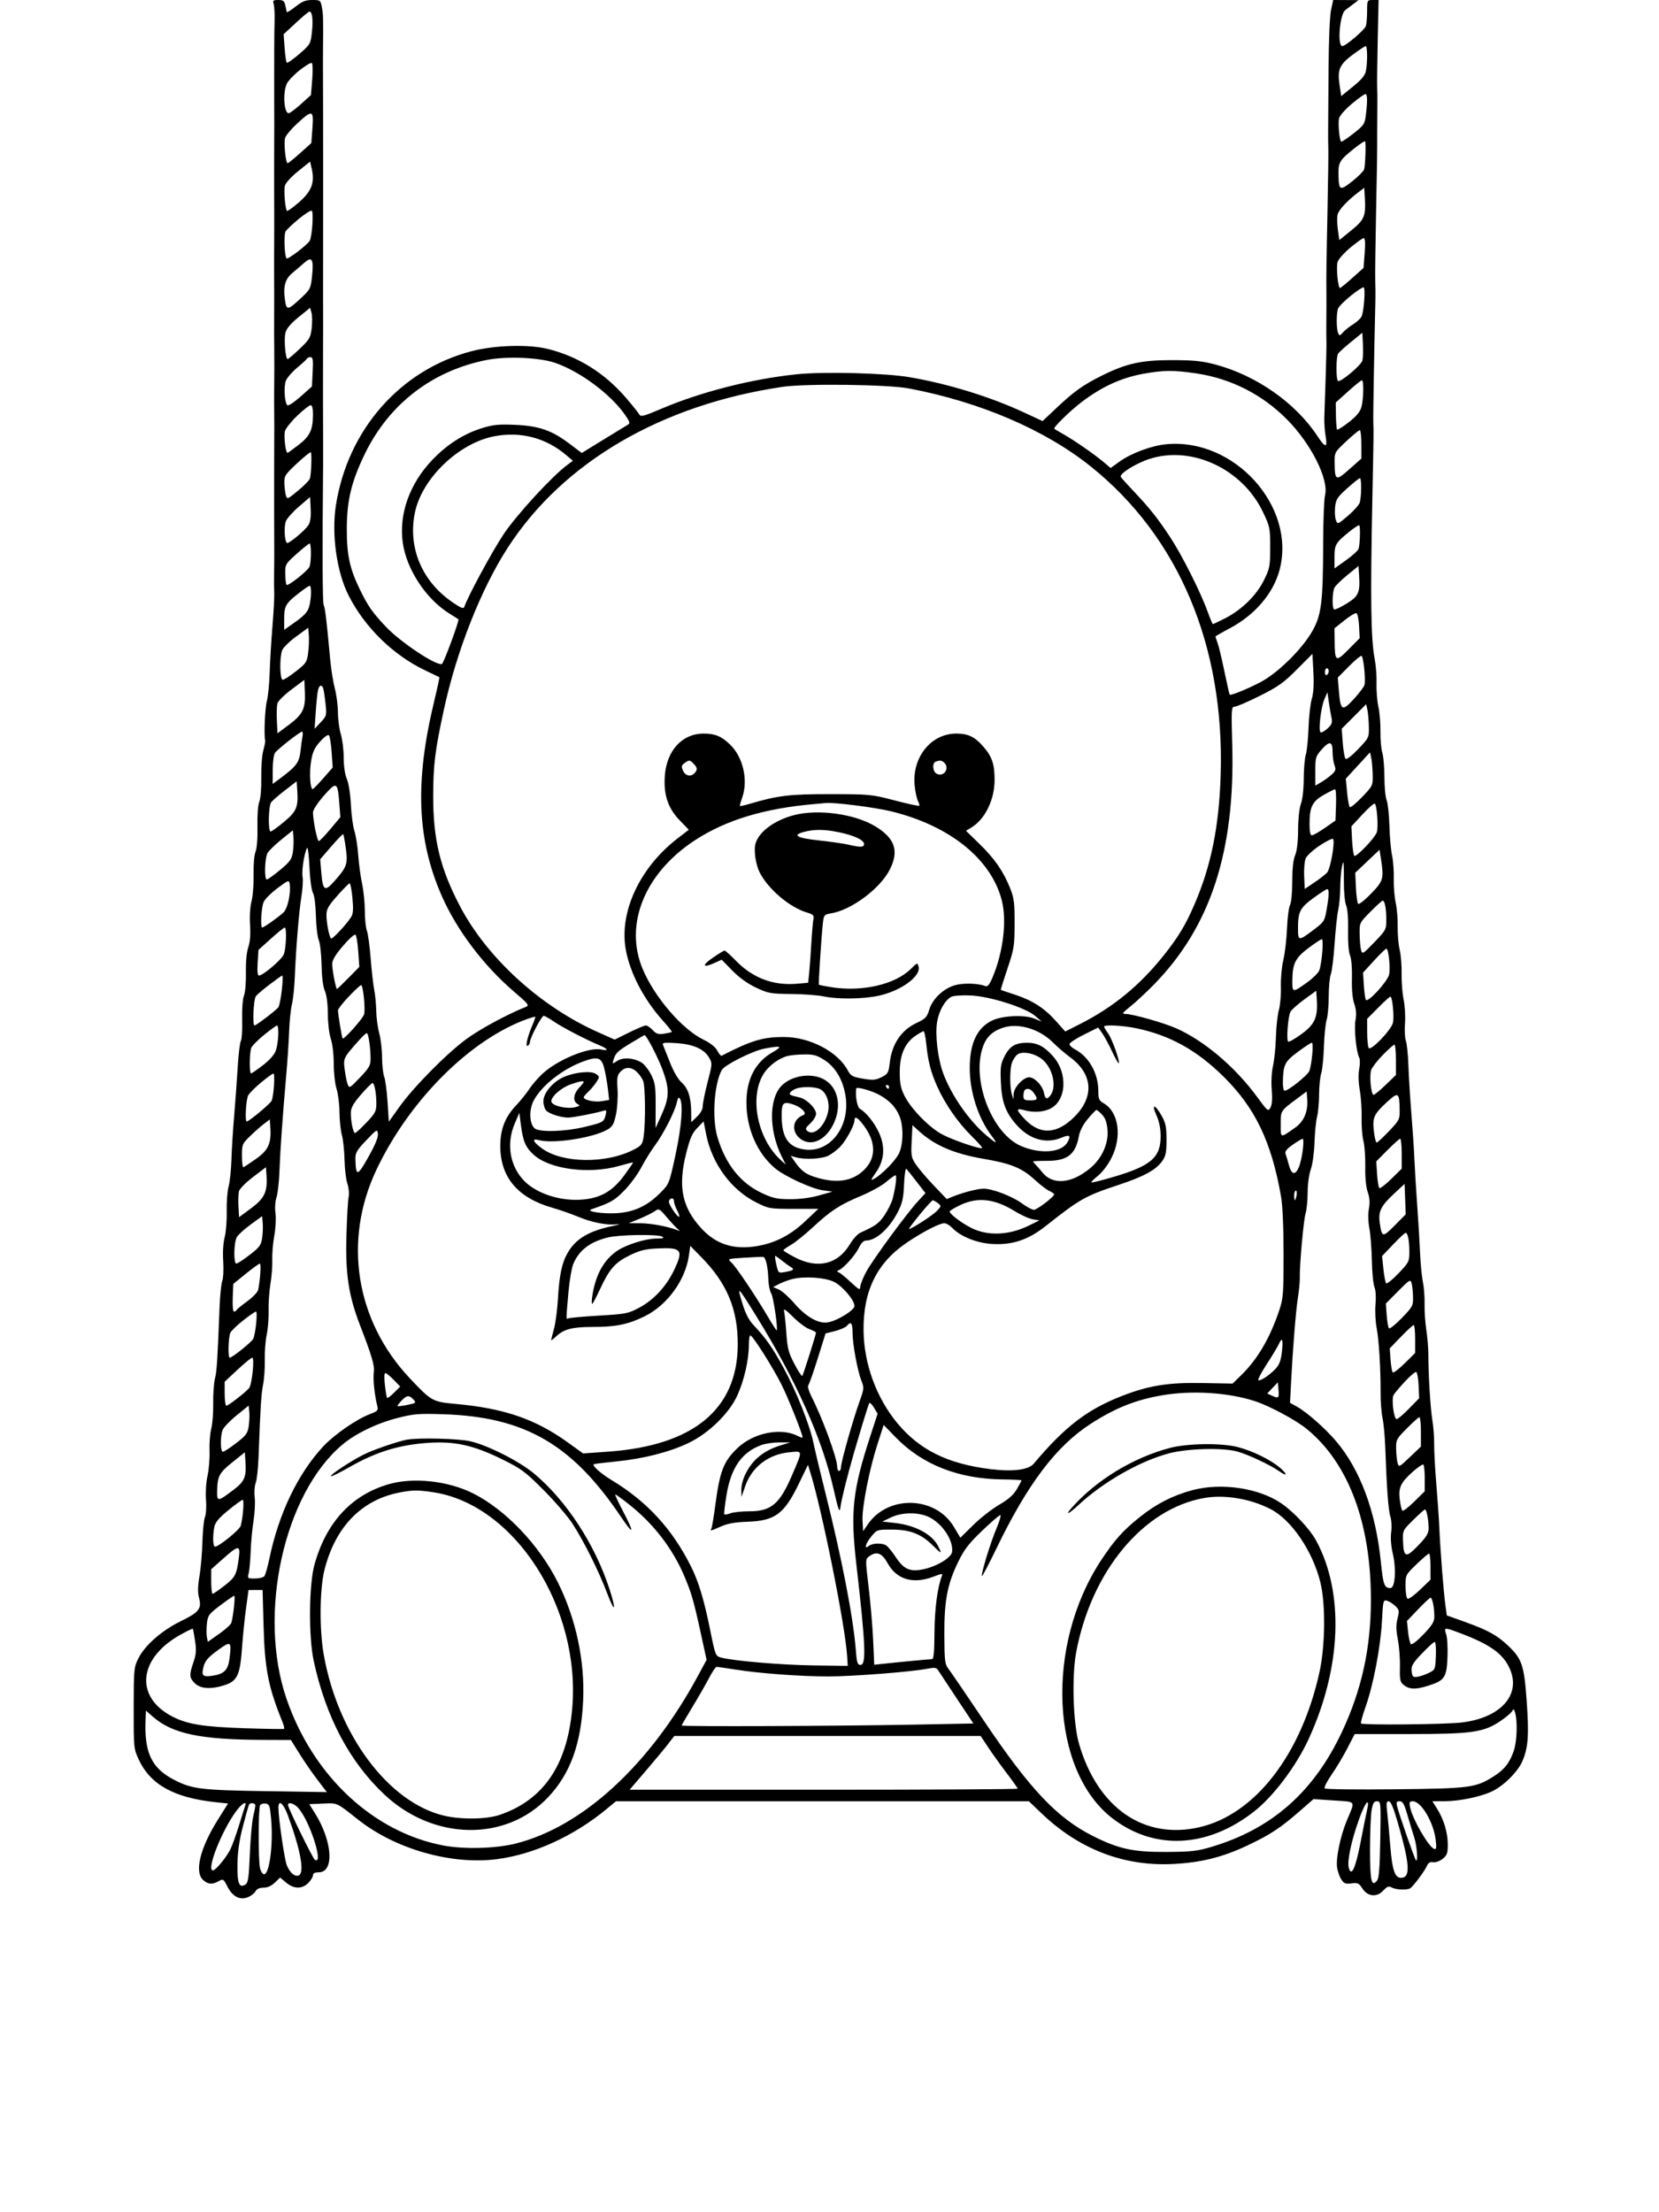 <svg xmlns="http://www.w3.org/2000/svg" width="864" height="1152" viewBox="0 0 864 1152" version="1.1">
	<path d="M 142.526 2.082 C 142.890 3.227, 143.105 7.165, 143.004 10.832 C 142.903 14.500, 142.823 20.650, 142.826 24.500 C 142.829 28.350, 142.818 34.650, 142.803 38.500 C 142.788 42.350, 142.790 48.087, 142.807 51.250 C 142.856 60.008, 142.854 70.416, 142.802 76.250 C 142.777 79.138, 142.765 84.875, 142.775 89 C 142.786 93.125, 142.793 99.200, 142.792 102.500 C 142.790 105.800, 142.805 111.200, 142.825 114.500 C 142.845 117.800, 142.832 123.425, 142.795 127 C 142.730 133.290, 142.731 136.434, 142.805 153.500 C 142.824 157.900, 142.813 164.200, 142.781 167.500 C 142.750 170.800, 142.765 176.200, 142.815 179.500 C 142.907 185.550, 142.895 195.699, 142.785 204 C 142.753 206.475, 142.766 211.650, 142.815 215.500 C 142.865 219.350, 142.871 224.975, 142.830 228 C 142.789 231.025, 142.772 236.875, 142.792 241 C 142.812 245.125, 142.808 250.525, 142.783 253 C 142.758 255.475, 142.754 260.425, 142.775 264 C 142.812 270.410, 142.825 275.738, 142.836 288.500 C 142.839 292.075, 142.789 297.137, 142.726 299.750 C 142.662 302.363, 142.705 306.300, 142.821 308.500 C 142.937 310.700, 142.523 318.575, 141.903 326 C 141.282 333.425, 140.628 344.296, 140.450 350.159 C 140.272 356.021, 139.612 362.726, 138.984 365.059 C 137.987 368.761, 137.381 382.746, 138.098 385.513 C 138.238 386.056, 137.800 388.435, 137.125 390.800 C 136.449 393.165, 135.974 399.465, 136.068 404.800 C 136.168 410.389, 135.736 415.772, 135.049 417.500 C 134.342 419.279, 133.947 424.568, 134.079 430.500 C 134.212 436.544, 133.821 441.678, 133.088 443.477 C 132.388 445.199, 131.958 450.256, 132.068 455.477 C 132.173 460.440, 131.693 466.656, 131.001 469.290 C 130.254 472.134, 129.939 477.146, 130.226 481.622 C 130.549 486.658, 130.244 490.516, 129.306 493.237 C 128.436 495.764, 127.968 500.764, 128.074 506.406 C 128.170 511.499, 127.725 516.810, 127.061 518.476 C 126.367 520.221, 125.975 525.419, 126.114 531.038 C 126.244 536.310, 125.939 541.270, 125.435 542.062 C 124.931 542.853, 124.183 549.125, 123.773 556 C 123.363 562.875, 122.528 574.350, 121.917 581.500 C 121.306 588.650, 120.679 598.775, 120.523 604 C 120.366 609.225, 119.706 615.457, 119.054 617.849 C 118.403 620.241, 117.959 626.091, 118.067 630.849 C 118.176 635.607, 117.697 641.656, 117.004 644.290 C 116.241 647.186, 115.941 652.131, 116.244 656.790 C 116.519 661.031, 116.305 665.625, 115.767 667 C 115.228 668.375, 114.594 674.450, 114.357 680.500 C 113.248 708.826, 112.926 713.799, 111.933 718 C 111.347 720.475, 110.942 726.325, 111.032 731 C 111.121 735.675, 110.667 741.525, 110.022 744 C 109.376 746.475, 108.973 751.650, 109.126 755.500 C 109.278 759.350, 108.809 765.191, 108.083 768.479 C 107.324 771.915, 106.984 777.209, 107.282 780.926 C 107.568 784.482, 107.328 788.542, 106.749 789.946 C 106.171 791.351, 105.571 797.225, 105.416 803 C 105.261 808.775, 104.569 816.793, 103.879 820.819 C 102.991 825.996, 102.917 829.238, 103.627 831.898 C 105.170 837.677, 103.743 839.542, 94.212 844.198 C 84.249 849.066, 75.480 856.746, 72.054 863.607 C 69.746 868.228, 69.647 869.273, 69.619 889.462 C 69.590 909.987, 69.652 910.636, 72.165 916.089 C 78.292 929.379, 90.593 936.199, 112.629 938.522 L 118.759 939.168 113.416 947.679 C 104.031 962.627, 101.076 975.214, 106.013 979.212 C 108.619 981.322, 110.619 981.417, 113.916 979.590 C 116.218 978.315, 116.432 978.447, 118.416 982.376 C 121.077 987.643, 124.966 989.671, 129.113 987.953 C 130.743 987.278, 132.525 985.887, 133.073 984.863 C 133.723 983.649, 135.171 983, 137.230 983 C 139.282 983, 141.355 982.076, 143.141 980.365 L 145.891 977.730 149.022 980.365 C 153.025 983.733, 157.291 983.800, 160.545 980.545 C 161.895 979.195, 163 977.395, 163 976.545 C 163 975.498, 163.958 975, 165.974 975 C 174.199 975, 173.206 958.950, 164.073 944.299 L 161.082 939.500 168.146 939.204 C 175.916 938.879, 175.038 938.479, 186.500 947.557 C 205.956 962.966, 235.290 971.278, 259.055 968.116 C 278.335 965.550, 299.094 955.999, 316.139 941.850 L 320.778 938 428.318 938 L 535.859 938 542.179 944.065 C 561.886 962.975, 585.177 971.976, 611 970.663 C 625.540 969.924, 636.720 967.131, 649.687 961 C 661.498 955.415, 666.724 951.986, 676.782 943.218 L 684.064 936.871 694.612 937.577 C 706.522 938.375, 705.866 937.400, 701.507 947.822 C 698.135 955.884, 695.695 967.411, 696.328 972.288 C 696.599 974.372, 697.581 977.237, 698.510 978.656 C 699.945 980.845, 700.754 981.164, 703.850 980.756 C 707.079 980.331, 707.732 980.634, 709.513 983.388 C 712.289 987.680, 717.022 988.159, 720.421 984.491 C 722.438 982.314, 723.211 982.043, 724.866 982.928 C 727.146 984.149, 732.991 984.334, 734.526 983.235 C 736.218 982.023, 741.790 974.554, 743.026 971.842 C 743.866 969.999, 744.772 969.425, 746.362 969.729 C 747.613 969.968, 749.709 969.230, 751.272 968 C 753.640 966.138, 754 965.143, 754 960.462 C 754 954.333, 751.916 947.411, 748.387 941.821 L 745.975 938 752.237 937.983 C 759.759 937.962, 770.291 935.849, 776.444 933.128 C 782.718 930.353, 790.381 922.866, 792.870 917.081 C 795.902 910.032, 796.363 903.416, 795.069 885.479 C 793.737 866.996, 792.596 863.702, 785.100 856.690 C 779.418 851.375, 774.684 848.811, 762.500 844.446 L 753.500 841.222 752.755 835.861 C 751.819 829.118, 750.095 807.193, 749.621 796 C 749.423 791.325, 748.713 780.975, 748.044 773 C 747.375 765.025, 746.864 755.617, 746.910 752.093 C 746.956 748.569, 746.534 742.944, 745.973 739.593 C 744.957 733.527, 743.860 715.474, 743.871 705 C 743.874 701.975, 743.397 696.350, 742.809 692.500 C 742.222 688.650, 741.816 682.575, 741.908 679 C 741.999 675.425, 741.603 670.250, 741.028 667.500 C 740.452 664.750, 739.796 658, 739.568 652.500 C 739.341 647, 738.679 635.975, 738.097 628 C 737.515 620.025, 736.858 609.225, 736.638 604 C 736.417 598.775, 735.702 587.975, 735.048 580 C 734.394 572.025, 733.696 560.772, 733.497 554.992 C 733.298 549.213, 732.699 543.339, 732.167 541.939 C 731.634 540.538, 731.427 536.492, 731.706 532.946 C 731.986 529.401, 731.668 523.800, 731.001 520.500 C 730.334 517.200, 729.863 511.124, 729.954 506.998 C 730.045 502.871, 729.586 497.246, 728.935 494.498 C 728.283 491.749, 727.819 486.350, 727.904 482.500 C 727.989 478.650, 727.520 473.025, 726.861 470 C 726.203 466.975, 725.757 461.350, 725.870 457.500 C 725.983 453.650, 725.584 448.250, 724.983 445.500 C 724.383 442.750, 723.759 435.775, 723.597 430 C 723.435 424.225, 722.784 418.233, 722.151 416.685 C 721.518 415.137, 721 409.734, 721 404.678 C 721 399.623, 720.507 393.915, 719.904 391.993 C 719.302 390.072, 718.866 385.125, 718.935 381 C 719.005 376.875, 718.521 371.025, 717.859 368 C 717.198 364.975, 716.761 359.499, 716.887 355.830 C 717.014 352.162, 716.562 346.312, 715.884 342.830 C 713.957 332.935, 713.654 311.542, 714.711 260 C 715.384 227.182, 715.419 224.350, 715.206 220 C 715.070 217.212, 715.668 182.326, 716.304 156 C 716.363 153.525, 716.325 149.250, 716.219 146.500 C 716.112 143.750, 716.291 128.450, 716.616 112.500 C 717.211 83.265, 717.240 81.208, 717.238 68.500 C 717.238 64.650, 717.276 58.575, 717.324 55 C 717.372 51.425, 717.329 47.150, 717.228 45.500 C 717.128 43.850, 717.251 32.938, 717.503 21.250 L 717.960 -0 714.980 -0 C 712.020 -0, 712 0.039, 711.986 5.750 C 711.979 8.912, 711.703 12.400, 711.373 13.500 C 710.767 15.519, 700.830 24, 699.071 24 C 696.376 24, 697.721 7.422, 700.589 5.283 C 701.640 4.499, 703.625 3.004, 705 1.961 L 707.500 0.063 700.909 0.032 L 694.318 -0 693.187 5.250 C 692.542 8.243, 691.995 21.248, 691.913 35.500 C 691.835 49.250, 691.734 63.425, 691.688 67 C 691.642 70.575, 691.684 75.075, 691.780 77 C 691.876 78.925, 691.691 93.325, 691.368 109 C 690.760 138.499, 690.697 143.378, 690.786 153.500 C 690.815 156.800, 690.800 162.875, 690.752 167 C 690.703 171.125, 690.721 176.075, 690.792 178 C 690.863 179.925, 690.678 188.475, 690.381 197 C 690.084 205.525, 689.776 214.750, 689.697 217.500 C 689.617 220.250, 689.929 224.638, 690.390 227.250 C 691.465 233.347, 690.219 233.347, 686.225 227.250 C 674.880 209.931, 654.457 195.575, 633 189.836 C 626.116 187.995, 621.838 187.558, 610.500 187.535 C 594.313 187.502, 586.292 189.304, 573.215 195.911 C 563.751 200.693, 559.153 204.004, 550.036 212.605 L 542.968 219.273 533.215 214.746 C 515.591 206.566, 493.758 199.849, 473.613 196.407 C 461.043 194.260, 429.063 193.443, 414.892 194.907 C 391.623 197.311, 365.248 204.016, 344.645 212.765 C 334.865 216.919, 333.696 217.208, 332.844 215.686 C 332.324 214.757, 329.196 210.864, 325.892 207.035 C 314.880 194.272, 301.259 185.739, 285.556 181.768 C 275.402 179.201, 257.723 179.703, 245.500 182.906 C 208.443 192.618, 181.005 223.864, 174.916 263.288 C 172.602 278.272, 175.366 297.894, 181.494 309.988 C 189.962 326.698, 204.682 341.103, 221.500 349.137 C 225.350 350.976, 228.638 352.548, 228.807 352.631 C 228.976 352.713, 227.771 358.343, 226.131 365.140 C 215.984 407.173, 217.139 437.051, 230.047 466.500 C 237.806 484.201, 251.743 502.704, 267.491 516.214 C 275.397 522.996, 275.829 523.562, 273.742 524.390 C 264.281 528.145, 249.974 535.878, 242.934 541.042 C 232.591 548.628, 215.402 566.029, 208 576.406 L 202.500 584.116 201.835 573.808 C 201.470 568.139, 200.682 562.233, 200.085 560.685 C 199.488 559.137, 198.995 554.637, 198.988 550.685 C 198.982 546.733, 198.312 541.025, 197.500 538 C 196.688 534.975, 195.992 529.800, 195.952 526.500 C 195.913 523.200, 195.439 518.250, 194.899 515.500 C 194.360 512.750, 193.521 505.325, 193.035 499 C 192.550 492.675, 191.668 486.233, 191.076 484.685 C 190.484 483.137, 190 478.500, 190 474.382 C 190 470.264, 189.358 463.881, 188.573 460.197 C 187.788 456.514, 186.875 449.767, 186.546 445.205 C 186.216 440.643, 185.328 435.018, 184.573 432.705 C 183.818 430.392, 182.991 424.225, 182.737 419 C 182.466 413.459, 181.591 407.886, 180.637 405.628 C 179.630 403.246, 179 398.977, 179 394.537 C 179 390.566, 178.330 385.109, 177.511 382.409 C 176.692 379.709, 176.010 374.575, 175.995 371 C 175.981 367.425, 175.253 361.800, 174.379 358.500 C 173.504 355.200, 172.419 348.450, 171.968 343.500 C 170.104 323.045, 169.296 316.287, 168.572 315.116 C 167.951 314.112, 167.842 286.858, 168.278 241.500 C 168.309 238.200, 168.310 233.475, 168.279 231 C 168.208 225.293, 168.184 186.304, 168.248 179 C 168.295 173.532, 168.295 166.969, 168.248 155.500 C 168.235 152.200, 168.237 146.238, 168.253 142.250 C 168.283 134.847, 168.288 128.416, 168.275 116 C 168.263 105.300, 168.265 99.631, 168.285 92.250 C 168.295 88.537, 168.293 83.025, 168.281 80 C 168.242 69.989, 168.230 58.583, 168.251 52.500 C 168.263 49.200, 168.246 43.575, 168.214 40 C 168.182 36.425, 168.187 30.125, 168.225 26 C 168.378 9.269, 168.327 7.352, 167.632 3.750 C 166.930 0.108, 166.785 -0, 162.595 -0 C 159.179 -0, 157.368 0.723, 153.891 3.478 C 151.476 5.391, 149.427 6.629, 149.337 6.228 C 149.248 5.828, 148.902 4.263, 148.568 2.750 C 148.069 0.484, 147.425 -0, 144.914 -0 C 142.280 -0, 141.955 0.283, 142.526 2.082 M 154.091 11.915 L 147.719 17.830 148.229 24.951 C 148.509 28.867, 149.006 32.339, 149.333 32.666 C 149.660 32.993, 152.591 30.953, 155.847 28.133 C 161.672 23.086, 161.778 22.901, 162.460 16.531 C 163.131 10.262, 162.607 6, 161.165 6 C 160.779 6, 157.596 8.662, 154.091 11.915 M 704.779 28.268 C 697.629 33.557, 696.448 36.160, 697.615 44.059 L 698.500 50.051 704.612 45.092 C 709.045 41.495, 710.899 39.257, 711.362 36.942 C 712.240 32.552, 712.166 23.996, 711.250 24.018 C 710.837 24.028, 707.926 25.940, 704.779 28.268 M 156 36.621 C 152.975 39.015, 149.958 42.217, 149.295 43.737 C 147.187 48.570, 147.925 59.050, 150.367 58.957 C 150.990 58.933, 153.849 56.795, 156.720 54.207 L 161.939 49.500 162.602 41.391 C 162.966 36.930, 162.867 33.053, 162.382 32.774 C 161.897 32.496, 159.025 34.227, 156 36.621 M 704.064 54.026 C 700.730 56.801, 697.739 60.192, 697.386 61.597 C 696.772 64.044, 697.542 72.875, 698.448 73.781 C 698.690 74.023, 701.552 72.127, 704.810 69.568 C 710.386 65.187, 710.768 64.612, 711.357 59.708 C 712.243 52.334, 712.148 49, 711.052 49 C 710.530 49, 707.386 51.262, 704.064 54.026 M 154.819 64.274 C 151.695 67.148, 148.836 70.561, 148.467 71.858 C 147.706 74.535, 148.788 85.013, 149.822 84.976 C 150.195 84.962, 153.118 82.600, 156.318 79.726 L 162.136 74.500 162.713 66.750 C 163.422 57.212, 162.732 56.996, 154.819 64.274 M 705.500 77.134 C 697.851 83.184, 696.991 84.534, 697.070 90.361 C 697.193 99.300, 697.704 99.592, 704.199 94.440 C 707.328 91.957, 710.127 89.155, 710.419 88.213 C 711.064 86.127, 711.459 74.123, 710.900 73.573 C 710.680 73.356, 708.250 74.958, 705.500 77.134 M 155.244 89.175 C 151.737 91.991, 148.715 95.289, 148.365 96.682 C 147.723 99.242, 148.528 108.862, 149.464 109.797 C 149.753 110.086, 152.579 108.064, 155.745 105.304 C 162.237 99.643, 163.989 95.101, 162.392 88.076 L 161.500 84.152 155.244 89.175 M 707.500 100.068 C 701.475 104.614, 697.077 109.380, 696.572 111.910 C 696.288 113.334, 696.381 116.870, 696.778 119.768 L 697.500 125.035 703.707 120.007 C 710.542 114.470, 711.361 112.528, 710.813 103.152 L 710.500 97.805 707.500 100.068 M 155.539 114.051 C 152.282 116.736, 149.202 119.674, 148.696 120.578 C 147.739 122.289, 148.168 133.502, 149.232 134.566 C 149.920 135.254, 160.068 127.528, 161.310 125.371 C 162.530 123.251, 163.398 110.364, 162.364 109.725 C 161.868 109.418, 158.797 111.365, 155.539 114.051 M 703.197 128.995 C 699.781 131.850, 696.935 135.123, 696.555 136.636 C 695.825 139.546, 696.853 150.014, 697.865 149.976 C 698.214 149.962, 701.118 147.600, 704.318 144.726 L 710.136 139.500 710.713 131.750 C 711.095 126.608, 710.933 124, 710.232 124 C 709.650 124, 706.485 126.248, 703.197 128.995 M 158.479 136.829 C 156.817 138.298, 153.978 140.731, 152.168 142.236 C 148.432 145.345, 147.378 149.363, 148.440 156.447 C 149.242 161.800, 149.848 161.688, 157.166 154.842 C 161.537 150.753, 161.848 150.113, 162.509 143.850 C 163.448 134.961, 162.486 133.285, 158.479 136.829 M 703.556 153.955 C 700.293 156.578, 697.289 159.574, 696.882 160.612 C 695.937 163.019, 695.921 170.943, 696.856 173.315 C 697.531 175.027, 697.680 175.011, 699.470 173.033 C 700.514 171.879, 702.866 170.010, 704.697 168.878 C 706.527 167.747, 708.485 165.963, 709.046 164.913 C 710.278 162.613, 711.215 150.251, 710.205 149.627 C 709.812 149.384, 706.820 151.331, 703.556 153.955 M 155.500 165.150 C 151.432 168.457, 149.230 171.063, 148.663 173.240 C 147.783 176.617, 148.660 187.015, 149.822 186.979 C 150.195 186.967, 153.018 184.559, 156.095 181.627 C 161.197 176.765, 161.746 175.820, 162.325 170.895 C 162.674 167.925, 162.631 164.319, 162.230 162.883 L 161.500 160.271 155.500 165.150 M 703.598 178.079 C 700.352 180.716, 697.322 183.464, 696.864 184.186 C 695.786 185.885, 695.747 197.726, 696.817 198.387 C 698.156 199.214, 708.914 190.190, 709.534 187.720 C 709.849 186.465, 709.970 182.704, 709.803 179.361 L 709.500 173.284 703.598 178.079 M 159.833 186.779 C 159.650 187.207, 157.386 189.308, 154.801 191.448 C 152.217 193.587, 149.572 196.619, 148.923 198.185 C 147.688 201.169, 148.154 209.561, 149.637 211.028 C 150.117 211.502, 153.154 209.523, 156.474 206.572 L 162.448 201.264 162.833 193.632 C 163.154 187.289, 162.961 186, 161.693 186 C 160.853 186, 160.017 186.350, 159.833 186.779 M 253.500 187.444 C 225.116 193.046, 202.615 210.378, 190.015 236.345 C 182.977 250.849, 180.626 260.643, 180.615 275.500 C 180.605 289.111, 182.111 296.066, 187.437 307.009 C 191.608 315.579, 193.963 318.952, 200.962 326.374 C 208.513 334.382, 227.148 346.784, 230.134 345.789 C 231.024 345.492, 239.357 322.953, 238.754 322.472 C 238.614 322.360, 236.475 321.011, 234 319.474 C 221.875 311.943, 211.710 296.490, 209.765 282.632 C 207.676 267.747, 213.263 251.993, 225.018 239.617 C 232.798 231.428, 241.571 225.832, 251.297 222.856 C 256.882 221.147, 259.913 220.857, 268.297 221.227 C 280.685 221.773, 287.385 224.101, 296.566 231.050 L 302.966 235.894 314.233 228.966 C 320.430 225.156, 326.170 221.647, 326.989 221.168 C 328.241 220.435, 328.018 219.634, 325.588 216.127 C 318.066 205.273, 302.061 193.371, 289 188.920 C 280.795 186.124, 263.776 185.416, 253.500 187.444 M 595.735 194.583 C 583.878 196.727, 573.737 201.379, 563 209.601 C 557.117 214.106, 548.339 222.734, 549.062 223.301 C 549.303 223.490, 551.672 224.888, 554.327 226.409 C 560.072 229.700, 570.139 236.717, 574.954 240.785 L 578.408 243.704 583.061 240.361 C 589.159 235.980, 599.801 232.037, 607.456 231.322 C 642.800 228.021, 674.983 263.595, 666.458 296.540 C 663.246 308.950, 653.554 320.308, 640.178 327.337 C 636.230 329.412, 633 331.280, 633 331.489 C 633 331.699, 633.484 333.137, 634.075 334.685 C 634.666 336.233, 636.268 342.890, 637.635 349.477 C 639.002 356.064, 640.248 361.581, 640.404 361.738 C 640.981 362.314, 649.329 358.937, 656.309 355.305 C 665.496 350.523, 678.255 337.946, 683.582 328.419 C 688.232 320.104, 689.022 313.540, 689.106 282.500 C 689.138 270.950, 689.565 259.920, 690.056 257.989 C 692.178 249.642, 682.740 230.900, 669.999 218.159 C 657.163 205.323, 641.040 197.163, 623.199 194.474 C 611.511 192.712, 605.963 192.734, 595.735 194.583 M 702.074 203.828 L 695.648 209.624 695.750 216.405 C 695.807 220.135, 696.084 223.417, 696.366 223.699 C 696.648 223.981, 699.390 222.252, 702.460 219.856 C 706.395 216.785, 708.328 214.468, 709.015 212 C 710.164 207.872, 710.330 197.993, 709.250 198.016 C 708.837 198.025, 705.608 200.641, 702.074 203.828 M 407.500 201.455 C 344.299 210.816, 293.213 240.720, 264.440 285.199 C 250.483 306.774, 237.790 338.970, 231.145 369.651 C 226.545 390.894, 225.638 398.243, 225.611 414.500 C 225.574 437.278, 229.264 452.368, 239.725 472.216 C 253.787 498.898, 281.542 524.180, 311.350 537.462 L 320.130 541.374 327.582 537.687 C 331.680 535.659, 335.622 534, 336.342 534 C 337.062 534, 338.675 535.089, 339.926 536.421 C 341.792 538.407, 342.856 538.741, 345.850 538.279 C 347.858 537.970, 349.670 537.573, 349.878 537.397 C 350.085 537.222, 348.102 534.698, 345.470 531.789 C 335.446 520.712, 328.164 506.870, 325.922 494.634 C 322.327 475.015, 333.133 451.787, 352.951 436.538 L 358.724 432.095 353.903 427.094 C 347.872 420.837, 345.530 413.811, 346.227 404.067 C 347.172 390.866, 355.275 382, 366.395 382 C 372.390 382, 375.765 383.405, 380.256 387.769 C 387.048 394.368, 389.749 406.343, 386.501 415.462 C 385.725 417.641, 385.218 419.552, 385.375 419.708 C 385.532 419.865, 387.874 419.341, 390.580 418.545 C 405.222 414.234, 411.203 413.521, 432.500 413.546 C 452.911 413.569, 453.848 413.661, 465.897 416.804 C 472.716 418.583, 478.490 419.844, 478.728 419.605 C 478.967 419.367, 478.671 418.253, 478.071 417.132 C 477.470 416.010, 476.701 412.435, 476.362 409.188 C 474.830 394.528, 484.805 382, 498.010 382 C 504.124 382, 507.611 383.654, 511.977 388.626 C 516.645 393.943, 518.003 397.923, 517.978 406.218 C 517.947 416.491, 513.017 426.587, 505.925 430.899 L 503.082 432.629 510.103 439.459 C 518.003 447.145, 522.578 453.758, 526.063 462.526 C 528.127 467.721, 528.431 470.130, 528.396 481 C 528.358 492.713, 528.123 494.187, 524.668 504.407 C 522.640 510.406, 521.097 515.391, 521.240 515.486 C 521.383 515.581, 524.650 516.683, 528.500 517.935 C 537.585 520.890, 543.904 524.950, 549.915 531.694 L 554.770 537.141 562.103 533.448 C 579.618 524.628, 593.638 513.155, 606.147 497.406 C 613.685 487.916, 617.353 481.836, 621.984 471.159 C 630.728 450.999, 634.896 430.448, 635.722 403.414 C 637.775 336.241, 613.795 279.448, 567.894 242.777 C 544.107 223.773, 510.421 209.330, 473.500 202.306 C 462.390 200.193, 419.736 199.643, 407.500 201.455 M 154.768 216.516 C 151.616 219.535, 148.753 223.135, 148.407 224.515 C 147.680 227.409, 148.800 236.272, 149.833 235.810 C 150.214 235.639, 152.863 233.700, 155.719 231.500 C 161.431 227.100, 162.985 223.735, 162.994 215.750 C 162.998 212.607, 162.577 211.005, 161.750 211.013 C 161.063 211.021, 157.921 213.497, 154.768 216.516 M 701.161 229.772 C 695.032 235.514, 695 235.572, 695.070 241.022 C 695.191 250.403, 695.658 250.604, 702.750 244.335 L 709 238.810 709 231.405 C 709 227.332, 708.622 224, 708.161 224 C 707.699 224, 704.549 226.597, 701.161 229.772 M 257.500 227.170 C 238.990 230.675, 219.828 249.020, 216.109 266.799 C 212.296 285.022, 219.659 302.676, 235.634 313.614 C 240.110 316.679, 241.417 317.183, 241.818 316 C 243.697 310.455, 256.319 287.130, 262.263 278.219 C 268.970 268.163, 287.428 248.067, 295.425 242.114 L 298.349 239.937 294.925 237.029 C 284.299 228.006, 271.247 224.568, 257.500 227.170 M 154.689 241.288 C 148.520 247.046, 148.008 247.841, 148.100 251.516 C 148.155 253.707, 148.497 256.559, 148.860 257.853 C 149.509 260.163, 149.623 260.121, 155.222 255.512 C 158.357 252.931, 161.143 250.072, 161.412 249.159 C 162.103 246.813, 162.463 236.129, 161.870 235.537 C 161.599 235.266, 158.368 237.854, 154.689 241.288 M 598.762 238.942 C 591.609 241.229, 582.743 246.773, 583.714 248.352 C 584.103 248.983, 586.984 252.200, 590.115 255.500 C 598.648 264.491, 602.704 269.574, 609.268 279.500 C 615.550 289, 625.242 308.262, 629.018 318.750 C 630.255 322.188, 631.446 325, 631.663 325 C 631.879 325, 634.679 323.676, 637.884 322.059 C 646.541 317.688, 654.353 310.060, 658.226 302.193 C 661.296 295.957, 661.500 294.886, 661.500 285.021 C 661.500 274.915, 661.351 274.189, 657.726 266.597 C 647.046 244.228, 620.773 231.905, 598.762 238.942 M 701.649 254.252 C 696.483 258.886, 695.742 260.027, 695.317 264 C 695.052 266.475, 695.236 269.555, 695.725 270.845 C 696.608 273.173, 696.653 273.157, 702.057 268.553 C 705.051 266.003, 707.793 262.923, 708.150 261.708 C 709.073 258.576, 709.148 249, 708.250 249.002 C 707.837 249.003, 704.867 251.365, 701.649 254.252 M 155.834 263.666 C 152.718 266.325, 149.623 269.746, 148.955 271.269 C 147.826 273.846, 148.114 281.448, 149.391 282.724 C 150.129 283.463, 158.677 276.423, 160.595 273.495 C 161.630 271.916, 162.007 269.265, 161.800 265.015 L 161.500 258.833 155.834 263.666 M 702.446 277.096 C 695.508 282.760, 695 283.653, 695 290.189 L 695 295.995 700.980 291.748 C 704.269 289.411, 707.218 286.733, 707.533 285.795 C 708.274 283.590, 708.552 274.218, 707.896 273.562 C 707.619 273.285, 705.166 274.876, 702.446 277.096 M 154.500 288.417 C 148.617 293.681, 148.501 293.885, 148.573 298.882 C 148.613 301.685, 148.914 304.248, 149.243 304.576 C 150.031 305.365, 160.307 297.239, 161.180 295.137 C 162.116 292.881, 162.174 282.994, 161.250 283.024 C 160.838 283.038, 157.800 285.464, 154.500 288.417 M 701.760 299.410 C 698.603 301.986, 695.566 304.943, 695.010 305.981 C 693.824 308.198, 693.650 316.665, 694.776 317.362 C 695.203 317.625, 698.112 316.275, 701.242 314.361 C 707.538 310.510, 708.394 308.590, 707.815 299.611 L 707.500 294.726 701.760 299.410 M 156 308.586 C 148.804 314.156, 148 315.514, 148 322.108 L 148 327.995 153.988 323.748 C 158.445 320.586, 160.233 318.605, 160.982 316 C 162.162 311.897, 162.331 304.977, 161.250 305.051 C 160.838 305.080, 158.475 306.670, 156 308.586 M 700.166 323.057 L 695 327.170 695.070 333.835 C 695.185 344.674, 695.631 344.941, 702.320 338.182 L 708.104 332.337 707.802 325.998 C 707.636 322.511, 707.012 319.498, 706.416 319.301 C 705.820 319.105, 703.007 320.795, 700.166 323.057 M 154.210 331.495 C 150.750 334.018, 147.488 337.217, 146.960 338.606 C 145.506 342.430, 145.724 354, 147.250 353.999 C 147.938 353.999, 151.053 351.995, 154.172 349.546 C 159.493 345.369, 159.885 344.764, 160.502 339.796 C 160.863 336.883, 161.011 332.792, 160.830 330.705 L 160.500 326.909 154.210 331.495 M 675.417 348.619 C 668.531 355.536, 665.667 357.572, 656.085 362.369 C 649.899 365.466, 644.016 368, 643.012 368 C 641.289 368, 641.219 369.102, 641.740 387.847 C 643.287 443.409, 630.389 482.774, 600.769 512.891 C 596.771 516.956, 591.322 522.018, 588.660 524.141 C 584.477 527.476, 584.138 528, 586.160 528.003 C 589.818 528.006, 606.013 532.589, 612.484 535.450 C 627.151 541.937, 643.230 555.563, 654.736 571.257 C 660.216 578.732, 660.467 578.931, 661.657 576.757 C 662.482 575.248, 662.700 572.167, 662.317 567.464 C 661.974 563.266, 662.246 558.223, 662.991 554.964 C 663.678 551.959, 664.354 545.225, 664.494 540 C 664.633 534.775, 665.326 528.475, 666.032 526 C 666.738 523.525, 667.209 518.075, 667.077 513.888 C 666.944 509.669, 667.513 503.429, 668.354 499.888 C 669.188 496.375, 670.051 488.996, 670.271 483.490 C 670.492 477.985, 671.196 472.502, 671.836 471.306 C 672.501 470.064, 673 464.800, 673 459.034 C 673 452.320, 673.503 447.733, 674.500 445.346 C 675.467 443.032, 676.016 438.332, 676.044 432.128 C 676.070 426.372, 676.667 420.891, 677.529 418.500 C 678.375 416.152, 678.976 410.780, 678.985 405.493 C 678.993 400.540, 679.478 394.915, 680.062 392.993 C 680.647 391.072, 681.281 384.775, 681.472 379 C 681.662 373.225, 682.424 366.475, 683.165 364 C 684.076 360.955, 684.348 356.429, 684.006 350 L 683.500 340.500 675.417 348.619 M 702.521 346.979 L 696.698 352.863 697.304 360.086 C 698.145 370.122, 699.037 370.585, 705.012 364.086 C 707.733 361.127, 710.240 357.820, 710.583 356.737 C 711.339 354.356, 710.147 342.209, 709.093 341.558 C 708.681 341.303, 705.724 343.742, 702.521 346.979 M 690 350.059 C 690 351.191, 690.450 351.840, 691 351.500 C 691.550 351.160, 692 350.234, 692 349.441 C 692 348.648, 691.550 348, 691 348 C 690.450 348, 690 348.927, 690 350.059 M 151.749 359.100 C 148.036 361.883, 144.750 365.147, 144.448 366.351 C 144.146 367.556, 144.034 371.542, 144.199 375.208 L 144.500 381.874 150.500 377.404 C 157.666 372.065, 159.186 368.951, 158.793 360.420 L 158.500 354.039 151.749 359.100 M 165.625 359.357 C 165.300 360.653, 164.766 365.716, 164.439 370.607 L 163.845 379.500 167.025 376.119 C 170.131 372.818, 170.189 372.586, 169.504 366.195 C 169.119 362.596, 168.575 359.055, 168.295 358.326 C 167.509 356.278, 166.279 356.753, 165.625 359.357 M 689.779 364 C 687.940 368.176, 686.491 380.567, 687.749 381.345 C 688.237 381.646, 689.869 380.749, 691.377 379.352 C 693.673 377.223, 694.004 376.299, 693.422 373.655 C 693.039 371.920, 692.409 368.250, 692.023 365.500 L 691.319 360.500 689.779 364 M 705.126 373.107 L 698.753 379.500 699.309 386.883 C 699.615 390.944, 700.267 394.667, 700.757 395.157 C 701.279 395.679, 704.001 393.583, 707.324 390.099 C 712.949 384.202, 712.999 384.097, 712.882 378.324 C 712.817 375.121, 712.479 371.198, 712.132 369.607 L 711.500 366.714 705.126 373.107 M 150.500 385.690 C 147.200 388.269, 143.952 391.081, 143.282 391.939 C 142.584 392.834, 142.050 396.646, 142.032 400.869 L 142 408.237 145.750 405.465 C 154.304 399.141, 155.853 397.071, 156.499 391.106 C 156.832 388.023, 157.315 384.488, 157.572 383.250 C 157.828 382.012, 157.692 381, 157.269 381.001 C 156.846 381.001, 153.800 383.111, 150.500 385.690 M 166.698 386.175 C 163.702 389.534, 162.790 391.558, 161.977 396.646 C 161.017 402.651, 161.550 411.093, 162.878 410.918 C 163.220 410.873, 165.697 408.327, 168.382 405.261 L 173.264 399.685 172.719 391.729 C 172.419 387.354, 171.777 383.377, 171.293 382.893 C 170.785 382.385, 168.839 383.776, 166.698 386.175 M 688.104 390.535 C 685.221 393.818, 685 394.604, 685 401.591 L 685 409.113 688.100 407.307 C 689.805 406.313, 692.278 404.511, 693.595 403.302 C 695.615 401.449, 695.834 400.694, 694.995 398.487 C 694.448 397.048, 694 393.874, 694 391.435 C 694 385.906, 692.384 385.659, 688.104 390.535 M 707.196 398.639 L 700.892 405.500 701.547 412.500 C 701.907 416.350, 702.527 419.849, 702.925 420.274 C 703.323 420.700, 706.203 418.371, 709.324 415.099 C 714.949 409.202, 714.999 409.097, 714.882 403.324 C 714.817 400.121, 714.479 396.213, 714.132 394.639 L 713.500 391.778 707.196 398.639 M 356.481 397.390 C 354.832 398.596, 354.742 399.137, 355.799 401.459 C 357.180 404.489, 360.563 404.669, 362.356 401.809 C 363.166 400.516, 362.977 399.632, 361.553 398.059 C 359.347 395.621, 358.968 395.571, 356.481 397.390 M 487.250 396.662 C 485.401 397.408, 485.733 401.751, 487.724 402.866 C 491.395 404.920, 494.794 400.194, 491.800 397.200 C 490.550 395.950, 489.363 395.809, 487.250 396.662 M 148.500 411.492 C 145.200 414.035, 141.938 416.851, 141.250 417.749 C 139.790 419.656, 139.526 433, 140.948 433 C 141.470 433, 144.599 430.751, 147.902 428.001 C 154.445 422.556, 155.382 420.346, 154.815 411.681 L 154.500 406.868 148.500 411.492 M 168.676 414.342 C 165.349 418.132, 163 421.745, 163 423.072 C 163 427.169, 165.188 438, 166.016 438 C 166.462 438, 169.173 435.193, 172.040 431.761 L 177.253 425.523 176.708 418.318 C 175.856 407.055, 175.311 406.785, 168.676 414.342 M 689.363 413.965 C 683.403 417.384, 682 420.276, 682 429.149 C 682 433.177, 682.390 434.992, 683.250 434.975 C 683.938 434.961, 686.975 433.231, 690 431.130 L 695.500 427.311 695.790 419.155 C 695.950 414.670, 695.725 411.004, 695.290 411.009 C 694.856 411.015, 692.189 412.345, 689.363 413.965 M 424.500 418.676 C 398.258 420.904, 378.175 426.955, 362 437.507 C 335.770 454.619, 324.919 481.328, 334.720 504.656 C 340.851 519.247, 355.209 535.947, 366.267 541.347 C 370.035 543.188, 372.567 545.196, 373.575 547.145 C 374.423 548.786, 375.428 549.967, 375.809 549.772 C 391.295 541.799, 397.327 539.991, 408.386 540.011 C 421.705 540.034, 436.258 547.636, 441.452 557.282 C 443.083 560.310, 443.914 560.773, 449.387 561.698 C 454.648 562.587, 456.003 562.478, 459.106 560.919 C 462.442 559.242, 462.762 558.683, 463.375 553.467 C 464.530 543.640, 469.305 536.510, 477.251 532.748 C 481.993 530.503, 482.774 529.695, 483.921 525.852 C 485.612 520.185, 491.351 514.722, 497.389 513.031 C 501.752 511.810, 509.357 512.027, 513.105 513.480 C 514.311 513.948, 515.224 512.908, 516.776 509.298 C 522.509 495.973, 524.506 479.217, 521.639 468.500 C 515.911 447.090, 494.532 429.974, 464.203 422.518 C 455.717 420.431, 434.256 417.704, 430 418.172 C 429.175 418.262, 426.700 418.489, 424.500 418.676 M 709.502 424.171 L 703.798 430.332 704.165 437.599 C 704.367 441.595, 704.886 445.219, 705.319 445.652 C 706.249 446.582, 715.815 436.617, 717.010 433.472 C 717.945 431.013, 717.119 419.191, 715.962 418.476 C 715.546 418.220, 712.640 420.782, 709.502 424.171 M 413.251 424.545 C 402.944 427.321, 394.947 433.377, 393.388 439.589 C 392.515 443.067, 393.616 450.343, 395.608 454.267 C 400.035 462.988, 411.207 472.484, 420.215 475.183 C 423.636 476.207, 424.026 476.640, 423.587 478.921 C 423.314 480.339, 422.833 486, 422.518 491.500 C 422.203 497, 421.707 503.809, 421.416 506.631 L 420.886 511.762 415.193 512.267 C 402.843 513.363, 392.101 509.354, 383.340 500.380 C 380.451 497.421, 377.763 495, 377.367 495 C 376.971 495, 374.214 496.675, 371.241 498.723 C 365.393 502.750, 365.822 504.286, 372.015 501.493 L 375.855 499.762 381.362 505.403 C 384.941 509.068, 389.257 512.175, 393.685 514.272 C 400.068 517.295, 401.229 517.507, 412 517.608 C 418.325 517.668, 425.924 518.230, 428.886 518.858 C 436.474 520.467, 449.891 520.276, 457.937 518.446 C 469.558 515.803, 479.721 508.284, 478.387 503.316 C 477.820 501.200, 477.699 501.235, 474.509 504.424 C 466.224 512.710, 448.869 516.686, 432.614 514.024 C 429.376 513.494, 426.611 512.934, 426.468 512.780 C 426.164 512.451, 427.872 486.376, 428.592 480.371 C 429.055 476.505, 429.322 476.203, 432.793 475.635 C 443.474 473.888, 458.511 462.635, 463.474 452.676 C 468.265 443.063, 466.092 436.588, 456 430.402 C 445.217 423.793, 425.881 421.144, 413.251 424.545 M 146.524 437.216 C 143.238 439.869, 139.991 443.044, 139.310 444.270 C 137.856 446.886, 137.564 458, 138.948 458 C 139.470 458, 142.591 455.757, 145.884 453.017 C 151.034 448.731, 151.962 447.436, 152.512 443.767 C 152.864 441.420, 153.005 437.900, 152.826 435.945 L 152.500 432.390 146.524 437.216 M 418.703 433.214 C 412.324 434.906, 415.005 436.417, 426.581 437.654 C 432.587 438.295, 439.525 439.300, 442 439.886 C 448.149 441.342, 450 441.258, 450 439.526 C 450 437.470, 445.020 435.112, 437.164 433.447 C 429.556 431.835, 424.160 431.766, 418.703 433.214 M 172.553 440.741 L 166.748 447.457 167.329 454.383 C 168.119 463.805, 169.127 464.496, 174.038 458.977 C 180.678 451.514, 181.235 449.946, 180.115 441.862 C 179.577 437.980, 178.961 434.628, 178.747 434.414 C 178.533 434.200, 175.746 437.047, 172.553 440.741 M 687.283 440.324 C 683.863 442.581, 680.578 445.604, 679.983 447.041 C 679.388 448.478, 679.036 452.638, 679.200 456.286 L 679.500 462.918 684.505 459.558 C 687.258 457.710, 690.259 455.366, 691.174 454.349 C 692.931 452.397, 695.427 437.983, 694.202 436.862 C 693.816 436.509, 690.702 438.066, 687.283 440.324 M 158.224 447.496 C 157.561 450.989, 157.277 455.134, 157.591 456.707 C 157.906 458.281, 157.621 462.928, 156.957 467.034 C 155.665 475.026, 154.151 493.532, 153.524 509 C 153.312 514.225, 152.641 520.525, 152.032 523 C 151.423 525.475, 150.771 531.775, 150.583 537 C 150.395 542.225, 149.728 552.350, 149.102 559.500 C 147.146 581.820, 145.923 599.109, 145.552 609.691 C 145.355 615.296, 144.660 621.500, 144.008 623.476 C 143.309 625.592, 143.088 629.008, 143.470 631.785 C 143.829 634.393, 143.549 639.629, 142.845 643.500 C 142.145 647.350, 141.674 652.975, 141.799 656 C 141.924 659.025, 141.501 664.650, 140.858 668.500 C 140.216 672.350, 139.779 678.650, 139.888 682.500 C 139.996 686.350, 139.553 691.975, 138.904 695 C 138.254 698.025, 137.805 703.875, 137.905 708 C 138.006 712.125, 137.607 717.975, 137.019 721 C 136.022 726.129, 135.638 732.255, 134.640 759 C 134.424 764.775, 133.761 770.717, 133.166 772.205 C 132.571 773.693, 132.340 777.078, 132.654 779.728 C 132.968 782.377, 132.685 787.910, 132.026 792.022 C 131.367 796.135, 130.696 803.325, 130.535 808 C 130.374 812.675, 129.914 817.738, 129.513 819.250 C 128.807 821.912, 128.911 822, 132.769 822 C 134.961 822, 137.183 821.438, 137.707 820.750 C 138.230 820.063, 139.412 815.883, 140.332 811.463 C 145.207 788.059, 155.254 767.198, 168.445 753.096 C 174.105 747.044, 185.656 739.061, 192.572 736.419 C 196.726 734.833, 197.076 734.444, 196.471 732.088 C 195.086 726.695, 194.160 717.791, 194.662 714.698 C 195.209 711.326, 193.711 706.164, 187.622 690.434 C 181.580 674.825, 179.863 663.687, 180.416 643.696 C 180.677 634.238, 181.189 625.078, 181.553 623.340 C 181.929 621.540, 181.651 618.526, 180.906 616.340 C 180.187 614.228, 179.522 608.675, 179.429 604 C 179.336 599.325, 178.721 593.539, 178.062 591.142 C 177.404 588.745, 176.835 583.345, 176.798 579.142 C 176.762 574.939, 176.076 569.475, 175.275 567 C 174.471 564.514, 173.815 558.695, 173.811 554 C 173.807 549.072, 173.167 543.609, 172.288 541 C 171.424 538.435, 170.757 532.851, 170.736 528.013 C 170.714 522.713, 170.130 518.207, 169.183 516.013 C 168.224 513.793, 167.593 508.820, 167.468 502.500 C 167.360 497, 166.699 491.150, 166 489.500 C 165.301 487.850, 164.635 482.215, 164.521 476.977 C 164.398 471.357, 163.768 466.438, 162.984 464.977 C 162.241 463.593, 161.452 457.968, 161.195 452.227 C 160.943 446.577, 160.442 441.773, 160.082 441.551 C 159.722 441.328, 158.886 444.004, 158.224 447.496 M 712.137 448.493 L 705.810 454.485 706.159 462.163 C 706.351 466.386, 706.875 470.208, 707.323 470.656 C 707.771 471.105, 710.807 468.710, 714.069 465.335 C 720.496 458.686, 720.795 457.610, 719.157 447 L 718.463 442.500 712.137 448.493 M 698.642 452.750 C 698.301 454.813, 697.997 459.425, 697.967 463 C 697.937 466.575, 697.464 471.525, 696.916 474 C 696.368 476.475, 695.525 484.350, 695.043 491.500 C 694.561 498.650, 693.679 505.767, 693.083 507.315 C 692.488 508.863, 692 514.041, 692 518.822 C 692 523.602, 691.513 529.085, 690.919 531.007 C 690.324 532.928, 689.684 539.225, 689.497 545 C 689.310 550.775, 688.672 557.072, 688.078 558.993 C 687.485 560.915, 686.989 565.865, 686.976 569.993 C 686.963 574.122, 686.493 579.300, 685.932 581.500 C 685.371 583.700, 684.764 589.775, 684.583 595 C 684.397 600.371, 683.553 606.456, 682.642 609 C 681.709 611.603, 681.023 616.665, 681.015 621.007 C 681.007 625.135, 680.513 630.085, 679.919 632.007 C 678.863 635.417, 676.728 659.449, 676.935 665.581 C 676.993 667.275, 676.557 671.775, 675.967 675.581 C 674.842 682.843, 673.275 702.252, 672.381 720 L 671.852 730.500 675.676 732.649 C 680.685 735.465, 690.076 743.756, 695.658 750.290 C 708.302 765.090, 716.464 786.947, 719.108 813.087 C 720.345 825.324, 720.932 826.954, 724.110 826.985 C 726.564 827.008, 727.258 817.238, 725.379 809.132 C 724.428 805.032, 724.110 800.839, 724.522 797.840 C 724.889 795.170, 724.703 791.624, 724.098 789.785 C 723.041 786.570, 722.188 775.031, 721.451 754 C 721.249 748.225, 720.610 741.266, 720.032 738.535 C 719.453 735.805, 718.997 730.180, 719.017 726.035 C 719.080 713.092, 718.160 697.749, 716.947 691.500 C 716.306 688.200, 716.040 682.675, 716.356 679.223 C 716.698 675.483, 716.475 671.845, 715.803 670.223 C 715.184 668.725, 714.581 662.550, 714.464 656.500 C 714.347 650.450, 713.764 642.884, 713.168 639.686 C 712.509 636.150, 712.410 632.126, 712.917 629.414 C 713.511 626.238, 713.334 623.745, 712.303 620.753 C 711.390 618.105, 710.917 613.218, 711.022 607.526 C 711.113 602.562, 710.678 596.516, 710.054 594.092 C 709.429 591.667, 709.015 586.267, 709.131 582.092 C 709.248 577.916, 708.824 571.498, 708.187 567.830 C 707.468 563.681, 707.346 559.469, 707.866 556.688 C 708.325 554.229, 708.324 551.543, 707.863 550.719 C 706.340 547.998, 705.113 535.578, 705.935 531.217 C 706.500 528.224, 706.309 525.672, 705.300 522.743 C 704.367 520.038, 703.937 515.354, 704.084 509.526 C 704.220 504.152, 703.816 499.286, 703.085 497.500 C 702.334 495.665, 701.943 490.618, 702.079 484.500 C 702.215 478.345, 701.825 473.346, 701.065 471.500 C 700.357 469.782, 699.854 464.334, 699.886 458.750 C 699.916 453.387, 699.788 449, 699.602 449 C 699.415 449, 698.983 450.688, 698.642 452.750 M 144.500 462.514 C 141.200 464.981, 137.958 468.237, 137.295 469.749 C 136.082 472.518, 135.509 483, 136.570 483 C 137.416 483, 145.171 477.501, 147.674 475.126 C 149.854 473.058, 151.587 464.889, 150.843 460.193 C 150.522 458.169, 150.113 458.319, 144.500 462.514 M 175.678 466.427 C 170.861 471.879, 170.004 473.434, 170.024 476.677 C 170.049 480.730, 171.437 487.770, 172.400 488.734 C 173.002 489.335, 180.493 481.325, 182.883 477.525 C 183.929 475.860, 184.091 473.463, 183.547 467.663 C 183.152 463.448, 182.498 460, 182.092 460 C 181.687 460, 178.800 462.892, 175.678 466.427 M 684.160 467.541 C 677.051 472.714, 676 474.727, 676 483.172 C 676 490.212, 676.138 490.225, 684.409 483.981 C 689.553 480.097, 689.864 479.601, 690.906 473.619 C 692.204 466.164, 692.292 463, 691.200 463 C 690.760 463, 687.592 465.043, 684.160 467.541 M 713.719 474.779 C 708.001 480.557, 708 480.559, 708.100 486.529 C 708.155 489.813, 708.495 493.552, 708.857 494.838 C 709.476 497.042, 709.873 496.802, 715.757 490.675 C 721.830 484.350, 722 484.028, 721.986 478.837 C 721.972 473.123, 721.182 469, 720.102 469 C 719.736 469, 716.864 471.601, 713.719 474.779 M 141.059 488.842 L 134.617 494.651 134.192 501.325 C 133.899 505.922, 134.124 508, 134.913 508 C 136.922 508, 146.454 499.923, 147.705 497.160 C 149.023 494.250, 149.457 482.990, 148.250 483.016 C 147.838 483.025, 144.601 485.647, 141.059 488.842 M 178.655 492.535 C 174.633 497.247, 173 499.989, 173 502.031 C 173 505.029, 174.921 515, 175.498 515 C 175.681 515, 178.373 512.413, 181.480 509.250 L 187.129 503.500 186.582 495.567 C 186.281 491.204, 185.647 487.247, 185.172 486.772 C 184.690 486.290, 181.822 488.826, 178.655 492.535 M 681.500 493.631 C 674.656 498.746, 673.139 501.750, 673.056 510.357 C 672.991 517.108, 673.050 517.116, 680.984 511.416 C 683.834 509.368, 686.578 506.609, 687.082 505.285 C 688.415 501.778, 689.450 488.987, 688.394 489.073 C 687.902 489.114, 684.800 491.165, 681.500 493.631 M 715.584 500.250 L 709.863 506.500 710.300 513.286 C 710.541 517.018, 711.033 520.366, 711.394 520.727 C 712.694 522.028, 722.804 510.857, 723.452 507.404 C 724.156 503.652, 723.128 494, 722.024 494 C 721.629 494, 718.731 496.813, 715.584 500.250 M 140.500 512.606 C 137.200 515.103, 133.938 517.874, 133.250 518.764 C 132.042 520.327, 131.408 534, 132.543 534 C 133.433 534, 143.388 526.442, 144.904 524.616 C 146.124 523.146, 147.938 507.941, 146.882 508.034 C 146.672 508.052, 143.800 510.110, 140.500 512.606 M 181.652 518.926 C 178.543 522.185, 176.003 525.447, 176.008 526.176 C 176.019 528.132, 178.063 540.396, 178.440 540.774 C 179.144 541.477, 189.049 530.361, 189.620 528.227 C 190.377 525.397, 189.118 513, 188.073 513 C 187.650 513, 184.761 515.667, 181.652 518.926 M 679.298 520.434 C 675.886 522.920, 672.637 525.811, 672.076 526.858 C 670.783 529.274, 669.839 541.782, 670.900 542.438 C 671.338 542.709, 674.444 540.930, 677.804 538.486 C 684.683 533.480, 686.338 529.843, 685.801 520.912 L 685.500 515.914 679.298 520.434 M 495.487 519.054 C 492.183 520.761, 488.978 526.388, 488.045 532.120 C 486.940 538.908, 488.389 551.267, 491.176 558.819 C 495.492 570.515, 504.786 583.802, 514.087 591.573 C 519.205 595.848, 519.779 595.889, 516.624 591.750 C 509.392 582.267, 504.977 568.581, 505.044 555.856 C 505.111 543.150, 508.892 535.222, 516.694 531.432 C 521.950 528.879, 533.415 528.331, 538.545 530.388 L 542.500 531.973 539.111 529.048 C 534.068 524.695, 515.634 518.843, 505.500 518.380 C 501.100 518.178, 496.594 518.481, 495.487 519.054 M 717.719 524.779 L 712 530.558 712.015 537.529 C 712.024 541.363, 712.383 545.055, 712.814 545.733 C 713.906 547.452, 724.551 536.381, 725.433 532.609 C 726.178 529.421, 725.160 519, 724.103 519 C 723.737 519, 720.864 521.601, 717.719 524.779 M 275 530.488 C 245.151 541.030, 213.329 572.718, 196.075 609.081 C 178.542 646.032, 185.192 687.754, 213.386 717.686 C 224.689 729.685, 225.244 729.996, 237.265 731.080 C 262.423 733.349, 278.819 738.962, 295.581 751.046 L 303.661 756.872 316.641 755.952 C 360.986 752.807, 383.956 733.958, 384.216 700.500 C 384.360 682.027, 378.741 668.417, 365.321 654.731 L 359.500 648.795 358.740 654.026 C 356.888 666.768, 347.381 679.743, 335.698 685.472 C 327.038 689.719, 320.740 691, 308.513 691 C 298.117 691, 293.735 692.127, 289.750 695.823 C 288.238 697.226, 287.005 698.177, 287.012 697.937 C 287.018 697.697, 287.691 695.025, 288.506 692 C 289.321 688.975, 290.245 682, 290.560 676.500 C 291.279 663.940, 292.615 657.632, 295.681 652.334 C 299.857 645.116, 306.633 641.065, 318.860 638.475 C 322.512 637.701, 323.636 637.275, 321.358 637.529 C 315.920 638.133, 308.336 636.638, 300.685 633.452 C 297.283 632.035, 291.350 629.976, 287.500 628.875 C 269.675 623.778, 260.615 613.060, 260.556 597 C 260.524 588.087, 263.008 581.692, 268.906 575.500 C 271.002 573.300, 274.124 569.403, 275.845 566.840 C 277.565 564.276, 280.891 560.523, 283.236 558.499 C 291.504 551.361, 306.963 545.174, 313.138 546.530 C 317.189 547.420, 316.688 546.184, 312.250 544.340 C 305.206 541.415, 292.857 534.998, 288.495 531.997 C 286.100 530.349, 283.693 529, 283.148 529 C 282.062 529, 276 540.535, 276 542.601 C 276 543.305, 275.502 544.190, 274.893 544.566 C 273.436 545.466, 274.599 540.101, 277.151 534.148 C 278.195 531.711, 278.926 529.612, 278.775 529.484 C 278.624 529.356, 276.925 529.808, 275 530.488 M 137.561 538.896 C 134.295 541.552, 131.289 544.574, 130.882 545.612 C 129.900 548.113, 129.792 559.011, 130.750 558.959 C 131.162 558.937, 133.975 557.003, 137 554.660 C 140.533 551.925, 142.927 549.167, 143.694 546.951 C 145.024 543.105, 145.417 533.981, 144.250 534.033 C 143.838 534.052, 140.828 536.240, 137.561 538.896 M 521.655 535.399 C 516.157 537.445, 513.180 540.656, 511.482 546.373 C 506.301 563.819, 517.035 590.494, 531.773 596.794 C 541.923 601.134, 552.905 600.230, 555.940 594.807 C 557.928 591.253, 557.082 590.650, 552.686 592.487 C 544.810 595.778, 536.270 593.385, 529.637 586.029 C 523.743 579.491, 521.685 573.968, 521.243 563.500 C 520.910 555.603, 521.147 553.949, 523.182 550.003 C 525.868 544.793, 528.790 543.035, 534.800 543.015 C 540.180 542.996, 543.651 544.765, 548.271 549.879 C 556.463 558.946, 555.421 573.837, 546.328 577.636 C 542.524 579.226, 537.817 579.381, 533.243 578.070 C 529.010 576.856, 529.132 578.005, 533.750 582.848 C 541.663 591.145, 550.423 590.707, 559.574 581.557 C 570.028 571.103, 569.150 559.252, 557.274 550.522 C 554.648 548.591, 550.717 545.214, 548.537 543.016 C 541.164 535.581, 529.811 532.364, 521.655 535.399 M 575 534.596 C 575 534.923, 575.960 536.540, 577.133 538.187 C 579.238 541.142, 583.415 552.918, 582.636 553.698 C 582.415 553.918, 580.842 551.123, 579.140 547.486 C 577.438 543.848, 575.119 539.571, 573.986 537.981 L 571.927 535.089 564.469 538.794 C 560.367 540.832, 557.009 543.051, 557.006 543.724 C 557.003 544.398, 558.237 545.597, 559.750 546.389 C 567.085 550.231, 572 558.929, 572 568.069 C 572 572.327, 572.338 573.086, 574.906 574.603 C 582.619 579.159, 584.416 591.847, 578.909 602.866 C 577.113 606.461, 574.180 610.368, 571.909 612.193 C 569.760 613.921, 568.181 615.514, 568.401 615.734 C 568.621 615.954, 573.683 614.700, 579.650 612.948 C 599.489 607.121, 604.520 602.769, 604.452 591.500 C 604.428 587.535, 603.675 583.864, 602.231 580.674 C 599.484 574.608, 601.514 574.900, 605 581.073 C 607.089 584.773, 607.500 586.814, 607.500 593.500 C 607.500 600.262, 607.142 602.002, 605.185 604.746 C 601.964 609.261, 595.711 612.661, 582.675 616.985 C 565.121 622.807, 562.534 624.267, 544.500 638.527 C 535.420 645.707, 527.079 648.461, 516.477 647.780 C 508.526 647.270, 500.042 643.803, 495.865 639.356 C 494.648 638.060, 492.815 637, 491.792 637 C 489.286 637, 480.983 641.260, 472.672 646.811 C 456.763 657.435, 449.474 672.118, 449.740 693 C 449.959 710.248, 456.411 727.898, 467.315 741.075 C 478.868 755.037, 493.489 762.265, 515.786 765.036 C 527.442 766.484, 535.642 765.452, 538.382 762.191 C 554.626 742.857, 566.291 733.920, 584.500 726.862 C 598.394 721.476, 608.372 719.885, 626.207 720.212 L 641.914 720.500 646.527 716 C 654.994 707.740, 661.502 696.574, 666.341 682 C 668.299 676.106, 668.499 673.401, 668.485 653 C 668.475 638.881, 667.978 627.706, 667.149 623 C 662.133 594.505, 653.719 576.962, 637.261 560.685 C 623.369 546.945, 609.343 539.148, 591.927 535.485 C 584.852 533.996, 575 533.479, 575 534.596 M 476.898 539.289 C 471.331 543.038, 468.652 549.056, 468.594 557.938 C 468.555 563.933, 469.037 566.509, 470.921 570.372 C 474.275 577.250, 483.859 587.116, 490.719 590.753 C 496.365 593.747, 510.708 598.625, 511.509 597.825 C 511.730 597.603, 509.193 594.740, 505.871 591.461 C 498.878 584.561, 492.140 574.830, 488.112 565.817 C 484.749 558.290, 483.341 552.837, 482.413 543.750 C 482.034 540.038, 481.403 537, 481.010 537 C 480.617 537, 478.767 538.030, 476.898 539.289 M 187.411 541.251 C 178.787 550.884, 178.761 550.934, 179.503 556.871 C 179.881 559.895, 180.580 563.396, 181.057 564.650 C 181.888 566.836, 182.154 566.690, 187.462 561.125 C 192.298 556.055, 193 554.810, 193 551.299 C 193 545.654, 191.863 538, 191.025 538 C 190.638 538, 189.012 539.463, 187.411 541.251 M 328.902 542.970 C 321.706 547.288, 320.604 548.330, 319.528 551.835 C 318.819 554.144, 318.840 554.151, 321.427 552.456 C 324.526 550.425, 330.368 550.884, 334.313 553.469 C 335.737 554.402, 337.936 557.266, 339.201 559.833 C 341.205 563.902, 341.494 565.969, 341.456 575.963 L 341.412 587.426 344.352 580.963 C 348.670 571.468, 348.791 567.170, 345.024 557 C 342.586 550.419, 336.619 538.969, 335.646 539.005 C 335.566 539.008, 332.531 540.792, 328.902 542.970 M 345.270 544.108 C 345.597 544.874, 347.231 548.982, 348.903 553.238 C 350.776 558.008, 353.124 562.035, 355.024 563.738 C 358.417 566.779, 359.938 571.601, 359.976 579.437 L 360 584.374 363 581.500 C 364.885 579.694, 366 577.621, 366 575.922 C 366 574.435, 367.137 568.844, 368.526 563.497 C 370.982 554.044, 371.003 553.690, 369.276 550.735 C 366.655 546.249, 361.035 543.766, 352.224 543.201 C 346.033 542.803, 344.784 542.966, 345.270 544.108 M 675.904 547.768 C 669.074 552.864, 668.341 554.322, 668.118 563.250 C 668.051 565.955, 668.449 568, 669.043 568 C 670.972 568, 681.094 559.883, 681.911 557.681 C 683.214 554.169, 684.192 543, 683.197 543 C 682.701 543, 679.419 545.146, 675.904 547.768 M 720.272 549.250 C 717.434 552.138, 714.677 555.662, 714.145 557.082 C 713.076 559.934, 714.006 570.029, 715.347 570.134 C 715.812 570.171, 718.625 567.859, 721.597 564.996 L 727 559.792 727 551.896 C 727 547.553, 726.647 544, 726.216 544 C 725.785 544, 723.110 546.362, 720.272 549.250 M 398 546.086 C 391.814 547.279, 377.281 554.607, 375.868 557.246 C 371.893 564.674, 370.744 582.407, 373.612 592.068 C 377.813 606.218, 385.606 616.046, 396.775 621.280 C 402.527 623.975, 404.657 624.436, 411.500 624.466 C 416.537 624.487, 422.092 623.768, 426.500 622.524 L 433.500 620.547 428.259 619.783 C 422.474 618.940, 408.575 612.496, 403.651 608.374 C 394.355 600.592, 388.737 587.710, 388.737 574.172 C 388.737 562.003, 393.339 553.140, 402.340 547.978 C 407.943 544.765, 406.997 544.352, 398 546.086 M 529.795 549.174 C 528.857 549.903, 527.620 551.767, 527.045 553.315 C 525.845 556.548, 525.818 566.311, 527 570 L 527.801 572.500 527.900 569.673 C 528.020 566.271, 532.923 561, 535.969 561 C 538.816 561, 542.898 565.240, 543.645 568.974 C 544.306 572.280, 545.156 572.722, 546.872 570.655 C 550.645 566.108, 548.288 555.847, 542.448 551.393 C 538.455 548.347, 532.256 547.260, 529.795 549.174 M 409.648 550.027 C 405.502 551.269, 400.640 554.852, 398.133 558.511 C 390.010 570.366, 394.115 592.639, 406.517 604 L 409.246 606.500 407.233 602.500 C 400.175 588.472, 400.363 571.254, 407.645 564.788 C 413.072 559.970, 422.513 558.682, 428.790 561.905 C 436.441 565.833, 438.673 576.021, 433.965 585.524 C 429.659 594.212, 421.871 597.374, 416.389 592.658 C 411.907 588.803, 412.930 582.673, 418.392 580.665 C 420.587 579.857, 417.366 576.516, 413.047 575.120 C 407.786 573.420, 407.003 574.259, 407.092 581.500 C 407.228 592.572, 410.665 597.471, 419.096 598.609 C 432.640 600.438, 443.220 586.040, 440.213 569.872 C 438.706 561.764, 434.874 555.510, 429.217 551.922 C 425.365 549.480, 423.615 549.014, 418.554 549.086 C 415.224 549.133, 411.217 549.557, 409.648 550.027 M 304.225 552.572 C 293.130 556.517, 281.893 565.370, 277.803 573.386 C 275.357 578.181, 275.766 585.625, 278.590 587.689 C 281.287 589.662, 293.973 589.301, 303.876 586.970 C 314.067 584.572, 314.486 584.342, 315.385 580.670 C 315.989 578.204, 315.834 577.918, 314.179 578.443 C 310.409 579.640, 298.444 581.966, 296 581.977 C 292.248 581.995, 286.267 580.124, 284.534 578.391 C 283.690 577.547, 283 575.330, 283 573.463 C 283 569.174, 287.851 563.396, 293.579 560.862 C 299.475 558.254, 308.004 557.462, 310.444 559.296 C 312.339 560.720, 312.342 560.829, 310.556 563.555 C 309.548 565.093, 307.661 567.337, 306.362 568.541 C 305.063 569.744, 304 571.026, 304 571.389 C 304 572.829, 309.628 574.070, 313.322 573.446 L 317.234 572.785 316.591 567.103 C 316.238 563.978, 315.397 559.189, 314.724 556.461 C 313.304 550.706, 311.427 550.011, 304.225 552.572 M 323.123 558.098 C 321.457 559.886, 321.235 561.251, 321.616 567.348 C 321.861 571.282, 321.486 577.178, 320.781 580.450 C 319.716 585.397, 318.978 586.704, 316.406 588.201 C 308.942 592.545, 288.037 595.764, 280.652 593.706 C 276.664 592.595, 277.578 594.739, 282.604 598.281 C 293.264 605.795, 315.779 606.012, 329.928 598.736 C 334.064 596.609, 334.565 595.961, 335.176 591.942 C 336.297 584.572, 336.097 565.056, 334.875 562.684 C 331.497 556.126, 326.704 554.255, 323.123 558.098 M 136 563.668 C 132.975 566.179, 129.953 569.193, 129.285 570.366 C 128.126 572.402, 127.457 584, 128.499 584 C 129.696 584, 140.931 574.623, 141.495 573.152 C 142.602 570.269, 143.321 558.998, 142.395 559.051 C 141.903 559.080, 139.025 561.157, 136 563.668 M 297.276 564.654 C 292.085 566.492, 286.722 571.309, 287.179 573.724 C 287.588 575.882, 295.297 577.644, 299.601 576.564 C 302.089 575.939, 302.240 575.714, 300.736 574.872 C 298.249 573.480, 298.595 569.729, 301.500 566.595 C 302.875 565.111, 304 563.695, 304 563.448 C 304 562.681, 301.668 563.099, 297.276 564.654 M 188 570 C 184.131 574.466, 182.783 576.831, 182.726 579.250 C 182.623 583.659, 183.906 590, 184.900 590 C 185.346 590, 188.025 587.552, 190.855 584.560 C 195.457 579.694, 196 578.652, 196 574.685 C 196 569.215, 195.011 564, 193.974 564 C 193.547 564, 190.859 566.700, 188 570 M 461.500 566 C 461.840 566.550, 462.316 567, 462.559 567 C 462.802 567, 463 566.550, 463 566 C 463 565.450, 462.523 565, 461.941 565 C 461.359 565, 461.160 565.450, 461.500 566 M 414.352 566.993 C 413.171 567.470, 411.905 568.345, 411.539 568.937 C 410.850 570.052, 411.502 570.392, 416.378 571.468 C 420.048 572.277, 425 577.190, 425 580.022 C 425 581.219, 423.656 583.453, 422.013 584.987 C 419.484 587.350, 419.247 587.960, 420.465 588.971 C 423.693 591.650, 429.131 586.941, 431.053 579.804 C 432.339 575.028, 430.899 569.743, 427.701 567.503 C 425.380 565.877, 417.833 565.589, 414.352 566.993 M 445.907 566.856 C 445.352 570.708, 446.436 576.647, 447.837 577.429 C 451.079 579.240, 455.345 584.571, 457.772 589.843 C 461.153 597.186, 460.601 604.275, 456.158 610.579 C 453.462 614.403, 453.309 614.905, 455.138 613.926 C 459.028 611.844, 466.133 604.660, 468.084 600.835 C 470.457 596.184, 470.639 586.466, 468.452 581.232 C 466.515 576.596, 463.629 573.472, 458.500 570.462 C 454.435 568.076, 446.076 565.683, 445.907 566.856 M 533.667 567.667 C 533.300 568.033, 533 569.383, 533 570.667 C 533 572.667, 533.500 573, 536.500 573 C 540.410 573, 540.698 572.441, 538.443 569.223 C 536.900 567.019, 534.950 566.384, 533.667 567.667 M 676 571.723 C 666.756 578.587, 667 578.216, 667 585.460 C 667 592.863, 666.597 592.768, 674.500 587.220 C 679.075 584.008, 681.260 578.890, 680.796 572.472 L 680.500 568.382 676 571.723 M 722.408 573.820 C 715.479 580.188, 714.682 581.954, 715.511 589.097 C 715.888 592.344, 716.534 595, 716.946 595 C 717.358 595, 720.239 592.333, 723.348 589.074 C 728.805 583.353, 728.998 582.965, 728.930 577.824 C 728.811 568.818, 728.235 568.464, 722.408 573.820 M 352.484 574.117 C 351.457 578.852, 345.491 590.550, 341.068 596.500 C 339.024 599.250, 335.818 604.425, 333.943 608 C 332.069 611.575, 328.052 617.009, 325.018 620.075 C 319.920 625.225, 318.122 626.246, 308 629.738 C 304.875 630.816, 313.712 632.196, 321 631.768 C 330.146 631.231, 337.104 628.009, 343.891 621.167 C 348.498 616.523, 348.537 616.426, 351.769 601.500 C 354.946 586.831, 355.886 574.947, 354.093 572.117 C 353.455 571.109, 353.018 571.652, 352.484 574.117 M 566.560 582.622 C 564.025 585.654, 562.403 588.813, 561.844 591.803 C 560.080 601.248, 555.841 604.500, 545.296 604.500 C 541.285 604.500, 538.002 604.645, 538.001 604.821 C 538.001 604.998, 538.640 605.783, 539.423 606.566 C 540.206 607.349, 541.677 609.045, 542.692 610.336 C 548.118 617.233, 557.793 616.508, 567.605 608.468 C 573.772 603.414, 577.378 595.568, 576.790 588.481 C 576.462 584.521, 575.680 582.288, 573.993 580.492 C 572.705 579.122, 571.375 578, 571.037 578 C 570.700 578, 568.685 580.080, 566.560 582.622 M 268.111 584.982 C 263.511 595.639, 265.510 607.443, 273.219 615.153 C 279.760 621.693, 292.117 625.613, 303.259 624.680 C 312.848 623.878, 319.052 620.288, 325.126 612.026 C 327.743 608.465, 329.792 605.459, 329.678 605.345 C 329.564 605.231, 326.328 606.037, 322.486 607.137 C 306.898 611.597, 286.364 608.937, 277.993 601.374 C 273.699 597.495, 272.345 594.307, 271.228 585.453 L 270.478 579.500 268.111 584.982 M 445 583.533 C 445 586.021, 440.439 594.288, 437.377 597.351 C 435.817 598.910, 433.182 600.899, 431.521 601.771 C 428.253 603.486, 419.241 603.985, 414.651 602.706 L 411.801 601.912 414.129 605.206 C 417.578 610.087, 419.899 611.686, 426.066 613.428 C 436.411 616.350, 444.307 614.928, 450.145 609.091 C 456.329 602.906, 456.256 594.821, 449.936 586.228 C 446.706 581.835, 445 580.904, 445 583.533 M 137.501 585.215 C 135.852 586.472, 132.590 589.353, 130.251 591.618 C 126.147 595.594, 126 595.952, 126 601.952 C 126 605.370, 126.356 608.017, 126.792 607.833 C 127.227 607.650, 130.156 605.700, 133.300 603.500 C 139.674 599.041, 141.346 595.456, 140.803 587.413 L 140.500 582.931 137.501 585.215 M 363.132 587.364 C 360.479 590.101, 359.352 592.686, 357.347 600.632 C 352.990 617.895, 355.192 628.743, 365.272 639.680 C 372.850 647.900, 381.877 650.844, 393.773 648.973 C 403.455 647.450, 411.636 643.274, 419.461 635.862 L 426.177 629.500 413.338 629.500 C 400.785 629.500, 400.353 629.426, 393.865 626.169 C 380.811 619.616, 370.825 606.053, 367.774 590.732 L 366.427 583.965 363.132 587.364 M 474.795 594.230 C 474.406 601.907, 474.569 602.787, 477.067 606.500 C 478.547 608.700, 482.755 613.630, 486.417 617.455 L 493.075 624.410 496.287 623.092 C 501.389 620.999, 509.187 619, 512.249 619 C 516.841 619, 527.144 622.935, 532.125 626.592 C 534.679 628.466, 537.522 630, 538.444 630 C 540.079 630, 549 623.196, 549 621.949 C 549 621.604, 547.858 620.800, 546.461 620.164 C 545.065 619.528, 541.802 617.044, 539.211 614.643 C 532.273 608.217, 526.779 605.946, 512.040 603.414 C 497.058 600.840, 486.883 596.503, 478.893 589.284 L 475.214 585.960 474.795 594.230 M 190.750 593.810 C 185.716 599.099, 185.012 600.328, 185.100 603.676 C 185.337 612.799, 186.137 612.665, 191.821 602.552 C 195.378 596.222, 197.035 592.204, 196.821 590.427 C 196.510 587.856, 196.312 587.967, 190.750 593.810 M 673.182 596.146 C 670.090 598.336, 669.045 599.672, 669.500 600.852 C 669.849 601.758, 670.648 604.413, 671.275 606.750 C 672.636 611.824, 674.601 612.204, 676.453 607.750 C 678.140 603.694, 679.532 592.984, 678.365 593.045 C 677.889 593.069, 675.557 594.465, 673.182 596.146 M 722.596 598.903 L 716.755 604.806 717.172 611.365 C 717.402 614.972, 717.918 618.252, 718.320 618.653 C 718.721 619.054, 721.513 616.950, 724.525 613.976 L 730 608.568 730 600.784 C 730 596.503, 729.648 593, 729.219 593 C 728.789 593, 725.809 595.656, 722.596 598.903 M 131.763 612.940 C 128.058 615.749, 124.770 619.068, 124.457 620.315 C 124.144 621.563, 124.026 625.115, 124.194 628.209 L 124.500 633.835 130.769 629.203 C 137.726 624.062, 139.356 620.646, 138.803 612.364 L 138.500 607.832 131.763 612.940 M 470.834 616.653 C 470.529 623.902, 469.956 626.493, 467.661 631 C 463.246 639.672, 456.258 646, 451.097 646 C 449.775 646, 448.504 647.242, 447.359 649.655 C 445.535 653.500, 439.547 660.263, 437 661.356 C 435.700 661.914, 435.694 662.087, 436.955 662.652 C 437.755 663.010, 440.568 665.322, 443.205 667.789 C 447.225 671.549, 448 671.945, 448 670.238 C 448 669.119, 449.327 665.680, 450.950 662.596 C 454.157 656.499, 472.043 632.079, 478.168 625.434 L 481.969 621.310 477.406 615.405 C 474.897 612.157, 472.475 609.119, 472.025 608.653 C 471.575 608.187, 471.039 611.787, 470.834 616.653 M 461.500 615.502 C 459.300 617.387, 453.536 620.593, 448.690 622.627 C 437.301 627.407, 432.766 630.345, 423.472 638.962 C 419.284 642.845, 414.092 647.030, 411.936 648.261 C 409.780 649.493, 408.012 650.762, 408.008 651.083 C 408.003 651.404, 410.763 653.091, 414.140 654.833 C 425.946 660.922, 436.372 658.386, 442.632 647.903 C 444.209 645.262, 446.625 642.588, 448 641.961 C 456.263 638.194, 457.773 637.091, 460.736 632.657 C 462.516 629.994, 464.393 626.169, 464.906 624.157 C 466.519 617.833, 467.209 611.999, 466.338 612.038 C 465.877 612.058, 463.700 613.617, 461.500 615.502 M 726.163 621.469 C 719.113 628.031, 717.713 630.858, 718.571 636.803 C 719.675 644.457, 720.046 644.522, 726.332 638.170 L 732.090 632.351 731.795 624.425 L 731.500 616.500 726.163 621.469 M 674 622.500 C 674 623.875, 674.173 625, 674.383 625 C 674.594 625, 674.982 623.875, 675.245 622.500 C 675.508 621.125, 675.335 620, 674.861 620 C 674.388 620, 674 621.125, 674 622.500 M 348.383 625.446 C 347.875 626.767, 352.954 634.379, 353.787 633.547 C 353.985 633.348, 353.439 631.816, 352.574 630.143 C 351.708 628.469, 351 626.402, 351 625.550 C 351 623.595, 349.121 623.520, 348.383 625.446 M 479 632.500 C 475.629 636.625, 473.101 640, 473.382 640 C 474.769 640, 485.803 632.859, 487.931 630.584 C 490.310 628.041, 490.321 627.954, 488.431 626.525 C 487.369 625.721, 486.191 625.049, 485.814 625.032 C 485.437 625.014, 482.371 628.375, 479 632.500 M 500.373 627.407 C 497.552 628.720, 494.979 630.225, 494.654 630.750 C 494.036 631.751, 500.189 636.541, 505.751 639.388 C 514.213 643.720, 525.390 643.319, 535.605 638.317 L 541.342 635.508 537.882 634.946 C 535.980 634.637, 531.726 632.719, 528.430 630.685 C 518.010 624.253, 509.325 623.238, 500.373 627.407 M 340.930 630.762 C 339.663 631.649, 336.123 633.405, 333.063 634.664 L 327.500 636.953 333.500 636.992 C 338.995 637.028, 347.530 638.606, 352.500 640.505 C 354.311 641.197, 354.344 641.138, 352.845 639.885 C 351.934 639.123, 349.399 636.396, 347.212 633.824 C 343.349 629.284, 343.167 629.195, 340.930 630.762 M 130.525 637.678 C 127.238 640.076, 123.992 643.043, 123.310 644.270 C 121.764 647.052, 121.577 658, 123.076 658 C 123.668 658, 126.791 655.969, 130.017 653.487 C 135.124 649.557, 135.963 648.427, 136.516 644.737 C 136.866 642.407, 137.005 638.884, 136.826 636.908 L 136.500 633.316 130.525 637.678 M 725.540 648.043 L 719.776 654.086 720.476 660.793 C 720.860 664.482, 721.507 667.849, 721.912 668.274 C 722.317 668.700, 725.203 666.371, 728.324 663.099 C 733.777 657.382, 733.999 656.939, 733.986 651.824 C 733.971 646, 733.177 642, 732.036 642 C 731.633 642, 728.711 644.719, 725.540 648.043 M 316.500 644.406 C 307.263 646.689, 301.527 651.098, 298.562 658.196 C 297.713 660.229, 296.568 666.979, 296.018 673.196 C 294.789 687.082, 294.787 687.250, 295.910 686.556 C 296.410 686.246, 303.566 685.595, 311.812 685.107 C 326.020 684.268, 327.127 684.049, 332.965 680.938 C 340.455 676.946, 346.990 669.902, 351.001 661.498 C 356.147 650.716, 355.128 649.472, 341.708 650.150 C 335.996 650.438, 332.997 651.219, 327.825 653.766 C 320.232 657.504, 317.325 660.851, 312.383 671.547 C 310.489 675.646, 308.689 679, 308.382 679 C 308.075 679, 308.120 677.087, 308.481 674.750 C 310.167 663.839, 314.443 656.102, 321.399 651.375 C 326.159 648.141, 336.137 645.003, 341.718 644.985 C 345.174 644.974, 346.084 644.701, 345 644 C 342.885 642.633, 322.499 642.923, 316.500 644.406 M 387.637 654.949 C 378.834 655.496, 378.788 655.513, 380.887 657.405 C 383.255 659.540, 393.455 674.701, 399.980 685.783 C 402.338 689.789, 404.367 692.939, 404.489 692.783 C 405.219 691.850, 402.787 675.321, 401.665 673.592 C 400.918 672.441, 400.230 669.025, 400.135 666 C 399.934 659.579, 398.787 654.679, 397.445 654.514 C 396.925 654.450, 392.512 654.646, 387.637 654.949 M 404.310 658.513 C 405.340 663.014, 405.353 663.024, 408.921 662.380 C 413.454 661.562, 413.963 661.044, 411.616 659.633 C 410.580 659.010, 408.490 657.487, 406.972 656.250 C 405.453 655.013, 404.001 654, 403.744 654 C 403.488 654, 403.742 656.031, 404.310 658.513 M 128 663.312 L 121.500 668.584 121.206 675.792 C 121.037 679.937, 121.321 683, 121.873 683 C 122.401 683, 122.983 682.655, 123.167 682.233 C 123.350 681.811, 125.864 679.747, 128.753 677.646 C 131.642 675.545, 134.206 672.852, 134.450 671.663 C 135.535 666.386, 136.071 658.002, 135.322 658.020 C 134.870 658.031, 131.575 660.412, 128 663.312 M 412.718 666.042 C 410.637 666.559, 407.521 667.714, 405.792 668.608 L 402.649 670.233 405.574 671.476 C 407.183 672.160, 410.856 675.439, 413.735 678.763 C 419.882 685.861, 426.420 689.524, 431.283 688.596 C 436.373 687.625, 445 682.255, 445 680.058 C 445 677.099, 438.931 669.900, 434.500 667.602 C 429.988 665.262, 419.020 664.476, 412.718 666.042 M 728.123 672.373 L 721.746 678.810 722.185 684.884 C 722.427 688.225, 722.965 691.298, 723.381 691.715 C 723.798 692.131, 726.807 689.710, 730.069 686.335 C 735.713 680.496, 735.995 679.965, 735.900 675.350 C 735.845 672.682, 735.508 669.473, 735.150 668.218 C 734.542 666.083, 734.089 666.351, 728.123 672.373 M 386.534 678.444 C 388.345 684.360, 389.947 687.424, 392.812 690.444 C 398.794 696.752, 402.277 701.720, 407.895 711.955 C 414.532 724.047, 421.666 741.874, 423.605 751.212 C 424.438 755.220, 427.317 767.275, 430.004 778 C 438.516 811.982, 444.401 842.417, 445.690 859.130 C 446.212 865.905, 446.554 867, 448.148 867 C 451.237 867, 450.803 856.538, 445.972 814.500 C 442.843 787.271, 444.033 776.181, 453.067 748.414 L 457.059 736.145 455.140 732.989 C 454.084 731.254, 452.999 730.209, 452.729 730.667 C 452.206 731.553, 448.473 743.683, 444.543 757.268 C 441.304 768.464, 438.214 780.867, 437.758 784.500 C 437.277 788.328, 436.744 786.977, 434.021 775.028 C 428.079 748.949, 414.580 718.789, 393.950 685.500 C 384.096 669.600, 383.719 669.241, 386.534 678.444 M 408.304 682.500 C 408.595 683.600, 409.135 688.775, 409.503 694 C 410.083 702.220, 410.652 704.413, 413.725 710.278 C 415.679 714.006, 417.518 716.815, 417.812 716.521 C 418.296 716.038, 424.882 695.256, 424.965 693.951 C 424.984 693.649, 423.443 692.839, 421.540 692.151 C 419.637 691.463, 415.762 688.560, 412.928 685.700 C 409.615 682.357, 407.964 681.214, 408.304 682.500 M 126.797 687.478 C 123.661 689.941, 120.623 692.836, 120.047 693.912 C 118.910 696.038, 118.584 707, 119.659 707 C 120.923 707, 130.947 698.967, 131.839 697.240 C 133.072 694.850, 134.288 683, 133.300 683.001 C 132.860 683.001, 129.934 685.016, 126.797 687.478 M 441.064 690.422 C 440.415 691.205, 437.646 692.419, 434.910 693.120 L 429.937 694.394 425.856 707.447 C 423.611 714.626, 421.401 720.902, 420.944 721.394 C 420.486 721.886, 421.190 724.415, 422.507 727.015 C 428.486 738.813, 435.961 759.184, 435.987 763.750 C 435.994 764.987, 436.450 766, 437 766 C 437.550 766, 438 765.049, 438 763.887 C 438 761.328, 444.285 739.140, 447.694 729.668 C 450.005 723.245, 450.062 722.611, 448.642 719.063 C 446.593 713.943, 444 699.880, 444 693.890 C 444 688.892, 443.159 687.899, 441.064 690.422 M 729.635 696.090 L 723.771 702.156 724.198 708.057 C 724.433 711.303, 724.945 714.279, 725.337 714.670 C 725.729 715.062, 728.513 712.950, 731.525 709.976 L 737 704.568 737 697.284 C 737 693.278, 736.663 690.005, 736.250 690.012 C 735.837 690.018, 732.861 692.753, 729.635 696.090 M 390 700.376 C 390 708.101, 387.558 718.814, 384.015 726.626 C 379.741 736.053, 369.021 746.476, 358.428 751.502 C 348.467 756.229, 334.997 759.646, 320.720 761.068 C 314.549 761.682, 309.355 762.325, 309.178 762.497 C 308.355 763.298, 313.067 767.467, 318.500 770.745 C 336.866 781.826, 350.005 796.080, 359.757 815.500 C 363.825 823.600, 366.637 832.893, 369.876 848.940 C 372.523 862.050, 372.661 862.399, 375.496 863.157 C 382.082 864.919, 406.653 867.013, 423.500 867.248 L 441.500 867.500 441.196 862.500 C 440.232 846.627, 427.989 785.700, 421.836 766.158 L 420.784 762.816 416.023 772.658 C 408.358 788.503, 403.628 791.970, 389.016 792.456 C 382.863 792.660, 378.983 793.356, 375.558 794.871 C 370.141 797.267, 369.645 797.384, 370.456 796.071 C 370.772 795.560, 371.694 790.114, 372.504 783.969 C 374.872 766.016, 376.813 761.019, 384.134 754.022 C 392.339 746.181, 406.530 743.283, 415.250 747.668 C 416.762 748.429, 418 748.837, 418 748.575 C 418 746.769, 410.488 727.935, 406.992 720.977 C 402.689 712.412, 392.728 696.568, 390.959 695.475 C 390.391 695.124, 390 697.124, 390 700.376 M 666.145 699.637 C 665.441 701.211, 662.581 705.999, 659.790 710.275 C 656.999 714.550, 654.991 718.324, 655.327 718.660 C 656.117 719.451, 660.765 716.443, 664.166 712.940 C 666.111 710.937, 667.019 708.699, 667.522 704.667 C 668.376 697.839, 667.833 695.859, 666.145 699.637 M 123.713 713.266 L 117 719.532 117 725.766 C 117 729.195, 117.410 732, 117.910 732 C 118.954 732, 127.888 725.076, 129.727 722.842 C 131.235 721.009, 132.676 707, 131.356 707 C 130.844 707, 127.404 709.820, 123.713 713.266 M 731.595 719.520 C 728.897 722.426, 726.279 725.537, 725.777 726.434 C 724.579 728.575, 725.899 739.004, 727.365 738.985 C 727.989 738.977, 730.884 736.533, 733.797 733.553 L 739.094 728.134 738.797 721.397 C 738.634 717.691, 738.050 714.564, 737.500 714.448 C 736.950 714.332, 734.293 716.615, 731.595 719.520 M 200.448 721.244 C 200.837 724.678, 201.359 727.692, 201.609 727.943 C 201.859 728.193, 203.496 726.966, 205.245 725.216 L 208.426 722.035 205.017 718.518 C 203.142 716.583, 201.188 715, 200.675 715 C 200.122 715, 200.029 717.542, 200.448 721.244 M 662.727 722.751 L 659.954 725.658 662.606 726.866 C 665.919 728.376, 666.208 728.075, 665.816 723.523 L 665.500 719.845 662.727 722.751 M 605.528 726.543 C 591.651 728.871, 580.813 733.179, 568 741.459 C 550.052 753.058, 535.166 772.751, 518.918 806.391 C 515.002 814.498, 511.613 820.946, 511.387 820.720 C 510.711 820.044, 515.852 803.238, 518.992 795.860 C 520.597 792.087, 521.470 789, 520.932 789 C 520.394 789, 516.107 792.693, 511.405 797.206 C 504.448 803.885, 502.133 806.909, 498.966 813.456 C 493.332 825.101, 491.736 833.581, 491.816 851.434 C 491.877 864.793, 492.095 866.638, 493.886 868.934 C 494.988 870.345, 503.300 882.525, 512.359 896 C 536.402 931.764, 550.552 946.725, 569.211 956.106 C 582.625 962.850, 590.223 964.494, 607.500 964.387 C 620.739 964.304, 623.545 963.978, 631.400 961.608 C 662.630 952.183, 684.338 932.937, 698.952 901.719 C 709.231 879.762, 713.965 858.089, 713.962 833 C 713.958 793.130, 702.304 762.015, 680.724 744.261 C 674.935 739.498, 661.237 732.139, 653.465 729.616 C 639.675 725.140, 621.017 723.944, 605.528 726.543 M 209.174 729.314 C 207.978 730.587, 207 731.859, 207 732.141 C 207 732.423, 209.241 732.194, 211.980 731.633 C 216.699 730.667, 216.874 730.518, 215.325 728.807 C 213.161 726.415, 211.792 726.528, 209.174 729.314 M 123.189 737.072 C 119.718 739.886, 116.456 743.301, 115.939 744.660 C 114.651 748.049, 114.747 756, 116.076 756 C 116.668 756, 119.791 753.969, 123.017 751.487 C 128.135 747.548, 128.963 746.432, 129.521 742.711 C 129.872 740.366, 130.012 736.986, 129.830 735.201 L 129.500 731.955 123.189 737.072 M 207.154 738.372 C 196.210 741.166, 185.190 746.492, 178.254 752.339 C 147.842 777.977, 134.092 840.451, 149.165 884.500 C 162.937 924.743, 194.333 954.112, 231 961.053 C 241.680 963.075, 258.115 962.628, 268.500 960.033 C 303.306 951.337, 338.375 919.127, 363.373 872.893 L 367.992 864.351 364.954 850.426 C 361.254 833.463, 360.092 829.455, 356.274 820.488 C 350.368 806.616, 340.658 793.910, 328.475 784.109 C 324.233 780.696, 320.606 778.061, 320.415 778.252 C 320.224 778.443, 322.064 782.402, 324.504 787.050 C 330.600 798.658, 330.113 799.865, 323.374 789.856 C 297.941 752.086, 273.320 737.855, 231 736.463 C 218.042 736.037, 215.506 736.240, 207.154 738.372 M 732.719 743.779 C 727.245 749.310, 727.004 749.771, 727.100 754.529 C 727.155 757.263, 727.498 760.565, 727.864 761.868 C 728.505 764.153, 728.726 764.046, 734.264 758.768 L 740 753.300 740 745.650 C 740 741.442, 739.648 738, 739.219 738 C 738.789 738, 735.864 740.601, 732.719 743.779 M 457.065 751.767 C 452.745 765.108, 448.841 784.983, 449.203 791.795 L 449.500 797.378 451.927 793.824 C 462.528 778.299, 487.264 779.036, 496.821 795.161 L 500.142 800.764 506.889 794.132 C 510.600 790.484, 516.667 785.739, 520.372 783.587 C 525.170 780.799, 527.810 778.474, 529.553 775.499 C 530.899 773.203, 531.997 771.139, 531.993 770.912 C 531.989 770.685, 527.601 770.455, 522.243 770.400 C 499.178 770.163, 480.213 762.689, 466.358 748.378 L 460.217 742.034 457.065 751.767 M 212 749.690 C 208.197 750.326, 197.145 754.007, 191.152 756.633 C 185.123 759.275, 171.630 767.964, 172.385 768.718 C 172.656 768.989, 176.842 766.937, 181.689 764.157 C 195.792 756.069, 207.856 752.350, 223.272 751.337 C 236.819 750.448, 246.600 752.609, 260.993 759.673 C 271.587 764.873, 273.312 766.141, 283.065 775.907 C 288.884 781.733, 295.702 789.675, 298.216 793.557 C 304.119 802.668, 311.839 818.142, 316.079 829.360 C 320.178 840.207, 321.152 839.112, 317.498 827.763 C 309.957 804.341, 294.899 781.263, 278.013 767.247 C 270.317 760.859, 254.146 752.678, 245 750.545 C 238.936 749.131, 218.509 748.602, 212 749.690 M 396.627 752.468 C 386.475 756.087, 380.773 764.164, 378.399 778.293 C 377.494 783.680, 376.971 788.305, 377.238 788.571 C 377.505 788.838, 378.939 788.593, 380.426 788.028 C 381.913 787.463, 386.363 786.998, 390.315 786.996 C 401.578 786.990, 406.066 783.209, 412.413 768.379 C 418.166 754.936, 418.228 755.611, 411.292 756.240 C 400.290 757.237, 391.627 763.825, 388.128 773.853 L 386.158 779.500 386.079 775.717 C 386.034 773.554, 387.031 769.913, 388.407 767.217 C 392.124 759.932, 397.881 755.321, 406.603 752.643 L 411.500 751.139 406 751.114 C 402.975 751.099, 398.757 751.709, 396.627 752.468 M 609.350 753.985 C 590.135 759.022, 570.809 770.806, 558.076 785.250 C 554.354 789.471, 556.532 788.516, 561.793 783.618 C 574.565 771.730, 593.452 760.944, 608.646 756.861 C 618.343 754.255, 636.882 753.763, 644.500 755.908 C 650.186 757.510, 661.665 762.913, 666.121 766.086 C 670.560 769.247, 670.697 767.724, 666.301 764.073 C 661.343 759.954, 652.010 755.429, 644.540 753.522 C 636.095 751.366, 618.454 751.598, 609.350 753.985 M 121.025 761.471 C 114.148 766.991, 113.258 768.663, 113.100 776.357 C 112.982 782.092, 113.339 782.074, 121.476 775.930 C 127.439 771.428, 128.382 769.189, 127.815 760.885 L 127.500 756.275 121.025 761.471 M 735.817 766.358 C 729.470 771.972, 728.192 774.701, 728.991 780.931 C 729.347 783.703, 729.955 786.289, 730.344 786.677 C 730.732 787.065, 733.513 784.950, 736.525 781.976 L 742 776.568 742 769.843 C 742 766.144, 741.663 762.915, 741.250 762.667 C 740.837 762.419, 738.393 764.080, 735.817 766.358 M 202.500 772.870 C 183.065 778.464, 169.834 792.806, 163.756 814.864 C 160.865 825.356, 160.668 852.355, 163.390 864.960 C 169.680 894.083, 182.015 917.399, 200.167 934.475 C 225.764 958.555, 263.492 959.182, 285.462 935.893 C 297.064 923.595, 302.695 908.017, 303.702 885.438 C 304.625 864.710, 299.903 842.739, 290.479 823.915 C 280.736 804.456, 263.272 786.149, 246.339 777.648 C 233.384 771.143, 215.333 769.176, 202.500 772.870 M 621 775.997 C 610.799 778.730, 602.313 783.057, 593.715 789.909 C 584.880 796.950, 580.297 802.067, 573.355 812.646 C 544.246 857.004, 547.146 922.039, 579.341 946.877 C 601.155 963.707, 628.893 962.358, 653.165 943.289 C 663.272 935.349, 675.060 919.680, 681.553 905.557 C 698.657 868.352, 700.124 829.434, 685.447 802.259 C 682.265 796.366, 673.863 787.378, 667.345 782.893 C 655.694 774.877, 636.072 771.957, 621 775.997 M 209 777.035 C 188.702 780.640, 174.761 794.713, 169.006 817.410 C 166.479 827.375, 166.271 848.295, 168.568 861.430 C 175.882 903.242, 202.296 938.670, 231.246 945.496 C 240.348 947.642, 253.416 947.437, 260.386 945.039 C 282.986 937.264, 295.278 919.318, 297.958 890.185 C 302.810 837.437, 267.975 783.194, 225.284 777.021 C 217.583 775.907, 215.337 775.909, 209 777.035 M 627.129 780.079 C 595.400 785.627, 568.308 818.305, 560.455 860.500 C 558.108 873.109, 558.862 897.359, 561.932 908 C 571.602 941.521, 595.922 958.292, 624.941 951.452 C 653.714 944.670, 677.664 913.669, 687.141 870.941 C 690.200 857.151, 690.437 835.299, 687.650 824 C 683.607 807.605, 672.539 791.376, 661.593 785.792 C 651.034 780.406, 637.805 778.213, 627.129 780.079 M 118.887 786.468 C 114.038 790.438, 112.104 792.732, 111.637 795.066 C 110.758 799.458, 110.839 804.782, 111.792 805.372 C 113.051 806.150, 124.817 796.716, 125.403 794.458 C 126.566 789.980, 127.225 781.002, 126.388 781.027 C 125.899 781.041, 122.524 783.490, 118.887 786.468 M 736 791.517 C 730.531 796.924, 730.501 796.987, 730.699 802.626 C 730.997 811.131, 732.181 811.465, 738.555 804.838 C 743.010 800.205, 744 798.546, 744 795.713 C 744 791.384, 742.954 785.987, 742.125 786.039 C 741.781 786.061, 739.025 788.526, 736 791.517 M 464 790.194 L 459.500 792.345 466.034 793.069 C 476.561 794.235, 485.347 798.902, 488.501 805.002 C 490.769 809.387, 490.371 809.371, 485.899 804.899 C 479.818 798.818, 474.099 796.566, 464.643 796.530 C 456.888 796.500, 456.747 796.545, 453.893 799.962 C 450.812 803.650, 449.776 807.261, 452.431 805.058 C 454.194 803.594, 459.063 803.376, 461.355 804.659 C 462.292 805.183, 464.511 807.833, 466.287 810.546 C 470.663 817.234, 473.821 818.660, 480.943 817.166 C 487.901 815.707, 495.389 811.192, 495.822 808.195 C 496.691 802.173, 490.581 793.078, 483.509 789.865 C 477.970 787.349, 469.661 787.489, 464 790.194 M 116.250 811.623 L 110 817.190 110 823.595 C 110 827.118, 110.338 829.982, 110.750 829.959 C 111.162 829.937, 113.943 828.023, 116.929 825.707 C 122.553 821.343, 123.215 820.057, 124.377 811.250 C 125.275 804.436, 124.265 804.482, 116.250 811.623 M 452.564 810.528 C 450.663 811.966, 450.660 812.250, 452.391 826.580 C 453.360 834.603, 454.411 846.962, 454.726 854.044 L 455.298 866.921 459.399 866.470 C 467.349 865.595, 484.094 864, 485.327 864 C 486.260 864, 486.598 860.526, 486.666 850.250 C 486.747 837.966, 488.238 826.508, 490.496 820.815 C 491.101 819.289, 490.684 819.312, 486.071 821.065 C 475.506 825.079, 466.951 822.539, 462.234 813.986 C 459.273 808.617, 456.433 807.602, 452.564 810.528 M 737.750 814.547 C 732.025 820.059, 732 820.110, 732 825.983 C 732 829.227, 732.463 832.168, 733.028 832.518 C 733.594 832.867, 736.519 830.782, 739.528 827.883 L 745 822.614 745 815.807 C 745 812.063, 744.663 809.003, 744.250 809.006 C 743.837 809.009, 740.913 811.502, 737.750 814.547 M 128.107 837.750 C 127.376 843.112, 126.450 852.225, 126.048 858 C 125.074 871.992, 123.619 875.260, 117.427 877.370 C 110.227 879.823, 104.433 879.524, 101.455 876.545 C 98.571 873.662, 98.482 872.199, 100.783 865.500 C 102.162 861.483, 102.321 859.321, 101.590 854.500 C 101.089 851.200, 100.561 848.346, 100.415 848.159 C 100.270 847.971, 97.305 849.411, 93.826 851.359 C 71.895 863.639, 70.056 883.825, 89.944 893.971 C 97.675 897.916, 105.886 899.241, 127 899.955 C 138.275 900.336, 147.705 900.485, 147.955 900.286 C 148.205 900.086, 147.824 898.478, 147.108 896.712 C 139.711 878.460, 137.880 869.158, 137.270 846.750 L 136.759 828 133.097 828 L 129.435 828 128.107 837.750 M 114.787 835.929 C 108.762 840.490, 108.238 841.195, 107.767 845.377 C 107.487 847.862, 107.476 851.037, 107.742 852.432 L 108.227 854.968 114.086 850.859 C 117.308 848.598, 120.175 846.018, 120.456 845.124 C 121.475 841.889, 122.652 831, 121.984 831 C 121.607 831, 118.368 833.218, 114.787 835.929 M 738.519 838.065 L 732.734 844.131 733.309 849.708 C 733.626 852.775, 734.282 855.682, 734.767 856.167 C 735.276 856.676, 738.047 854.535, 741.324 851.099 C 745.978 846.220, 747 844.527, 747 841.699 C 747 837.198, 745.943 832, 745.027 832 C 744.630 832, 741.701 834.729, 738.519 838.065 M 719.695 844.404 C 718.975 857.834, 715.222 877.401, 711.170 888.852 C 709.591 893.314, 708.532 897.198, 708.816 897.483 C 709.736 898.402, 752.232 898.016, 760.997 897.008 C 781.513 894.650, 792.372 882.577, 786.267 868.915 C 782.789 861.133, 776.011 856.302, 760.240 850.366 C 752.200 847.340, 751.884 847.368, 753.151 851.004 C 753.727 852.657, 754.041 858.010, 753.849 862.901 C 753.427 873.661, 752.371 875.187, 743.442 877.945 C 736.909 879.963, 733.705 879.762, 730.684 877.144 C 729.189 875.849, 728.904 874.237, 729.072 868.035 C 729.185 863.891, 728.702 857.491, 728.001 853.812 C 727.038 848.767, 726.996 846.066, 727.827 842.812 C 728.829 838.890, 728.728 838.306, 726.714 836.353 C 725.496 835.172, 723.557 833.926, 722.404 833.584 C 720.385 832.986, 720.285 833.385, 719.695 844.404 M 113.305 859.428 C 108.536 862.904, 106.876 864.791, 106.092 867.628 C 104.758 872.459, 105.462 873.335, 110.168 872.704 C 116.670 871.832, 118.754 869.818, 119.524 863.658 C 120.661 854.551, 120.317 854.317, 113.305 859.428 M 740.588 860.993 C 735.691 866.128, 734.917 867.452, 735.186 870.243 C 735.457 873.053, 735.841 873.462, 737.985 873.220 C 739.351 873.066, 742.051 872.166, 743.985 871.220 C 747.473 869.513, 747.502 869.444, 747.794 862.250 C 747.955 858.263, 747.686 855, 747.196 855 C 746.706 855, 743.732 857.697, 740.588 860.993 M 369.095 874.125 C 367.329 877.494, 363.435 884.270, 360.442 889.183 C 357.449 894.096, 355 898.315, 355 898.558 C 355 899.163, 435.191 898.865, 474.712 898.113 L 506.925 897.500 498.212 884.374 C 493.421 877.155, 489.050 870.538, 488.500 869.670 C 487.671 868.362, 486.676 868.252, 482.686 869.028 C 474.402 870.638, 444.042 872.988, 431.450 872.994 C 417.027 873.001, 395.976 871.454, 383.261 869.454 C 378.179 868.654, 373.635 868, 373.164 868 C 372.692 868, 370.861 870.756, 369.095 874.125 M 787.448 891.157 C 786.927 892.068, 784.150 894.392, 781.278 896.320 C 772.641 902.120, 766.396 902.999, 733.803 903.004 L 705.500 903.009 701.725 910.363 C 699.648 914.408, 695.952 920.587, 693.511 924.095 C 691.070 927.603, 689.452 930.852, 689.915 931.315 C 690.378 931.778, 706.899 931.979, 726.628 931.761 C 765.936 931.328, 768.517 930.986, 778.039 924.943 C 783.500 921.477, 786.267 917.925, 788.401 911.639 C 790.020 906.872, 790.385 896.581, 789.098 892 C 788.492 889.843, 788.266 889.727, 787.448 891.157 M 75.807 895.646 C 75.123 912.879, 78.998 920.877, 90.997 926.999 C 100.084 931.634, 104.852 932.212, 138.371 932.740 L 170.241 933.243 165.360 926.871 C 162.675 923.367, 158.458 917.256, 155.989 913.291 L 151.500 906.082 137 906.032 C 104.256 905.921, 89.732 902.850, 79.513 893.878 L 76 890.793 75.807 895.646 M 347.884 908.250 C 346.077 910.587, 340.840 916.888, 336.245 922.250 L 327.890 932 428.945 932 C 484.525 932, 530 931.748, 530 931.441 C 530 931.133, 527.373 927.421, 524.161 923.191 C 520.950 918.961, 516.612 912.913, 514.520 909.750 L 510.717 904 430.942 904 L 351.168 904 347.884 908.250 M 708.007 946.750 C 703.880 958.097, 701.522 968.959, 702.414 972.512 C 703.728 977.747, 705.961 972.997, 708.569 959.421 C 709.934 952.314, 711.442 944.810, 711.921 942.744 C 713.579 935.581, 711.173 938.043, 708.007 946.750 M 714.311 942.750 C 713.865 945.362, 713.500 954.565, 713.500 963.200 C 713.500 979.414, 714.253 982.808, 717.092 979.390 C 718.170 978.093, 718.580 973.049, 718.840 957.848 C 719.173 938.460, 719.134 938, 717.152 938 C 715.511 938, 714.967 938.910, 714.311 942.750 M 722.400 943.250 C 722.746 946.138, 723.475 954.095, 724.020 960.933 C 725.098 974.471, 726.537 978.353, 730.272 977.811 C 734.637 977.178, 734.050 970.111, 727.857 948.750 C 725.699 941.306, 724.284 938, 723.255 938 C 722.050 938, 721.888 938.990, 722.400 943.250 M 727.638 940.750 C 728.669 944.943, 736.749 968.083, 737.415 968.748 C 738.592 969.925, 737.959 961.231, 736.555 956.928 C 735.760 954.493, 734.166 949.237, 733.012 945.250 C 731.321 939.402, 730.533 938, 728.939 938 C 727.285 938, 727.072 938.449, 727.638 940.750 M 734.383 941.166 C 735.596 947.231, 744.064 961.864, 746.905 962.805 C 748.040 963.181, 748.194 962.283, 747.703 958.136 C 746.611 948.922, 740.148 938, 735.786 938 C 734.033 938, 733.838 938.441, 734.383 941.166 M 122.920 943.250 C 115.254 953.786, 107.350 974, 110.896 974 C 112.264 974, 117.754 967.406, 119.871 963.222 C 120.907 961.175, 122.950 955.558, 124.412 950.740 C 125.874 945.923, 127.328 941.310, 127.642 940.490 C 128.811 937.445, 125.911 939.140, 122.920 943.250 M 129.690 939.750 C 129.455 940.163, 128.039 945.185, 126.544 950.912 C 124.658 958.134, 123.776 964.165, 123.663 970.601 C 123.486 980.672, 124.533 983.412, 127.778 981.372 C 129.232 980.458, 129.597 977.970, 130.124 965.395 C 130.468 957.203, 131.244 948.475, 131.850 946 C 132.456 943.525, 132.962 940.938, 132.976 940.250 C 133.002 938.906, 130.398 938.510, 129.690 939.750 M 135.471 940.047 C 134.506 941.609, 134.448 968.656, 135.402 972.750 C 135.818 974.538, 136.781 976, 137.541 976 C 140.372 976, 142.374 960.061, 141.184 947 C 140.576 940.336, 140.260 939.466, 138.344 939.193 C 137.159 939.024, 135.866 939.408, 135.471 940.047 M 145 941.280 C 145 946.694, 148.163 968.453, 149.369 971.339 C 151.004 975.252, 153.493 977.409, 155.487 976.643 C 158.759 975.388, 156.702 963.854, 149.890 945.250 C 147.616 939.041, 145 936.916, 145 941.280 M 150 939.998 C 150 941.480, 162.924 967.835, 163.966 968.479 C 168.937 971.551, 161.087 947.462, 155.093 941.250 C 152.858 938.934, 150 938.231, 150 939.998" stroke="none" fill="black" fill-rule="evenodd"/>
</svg>